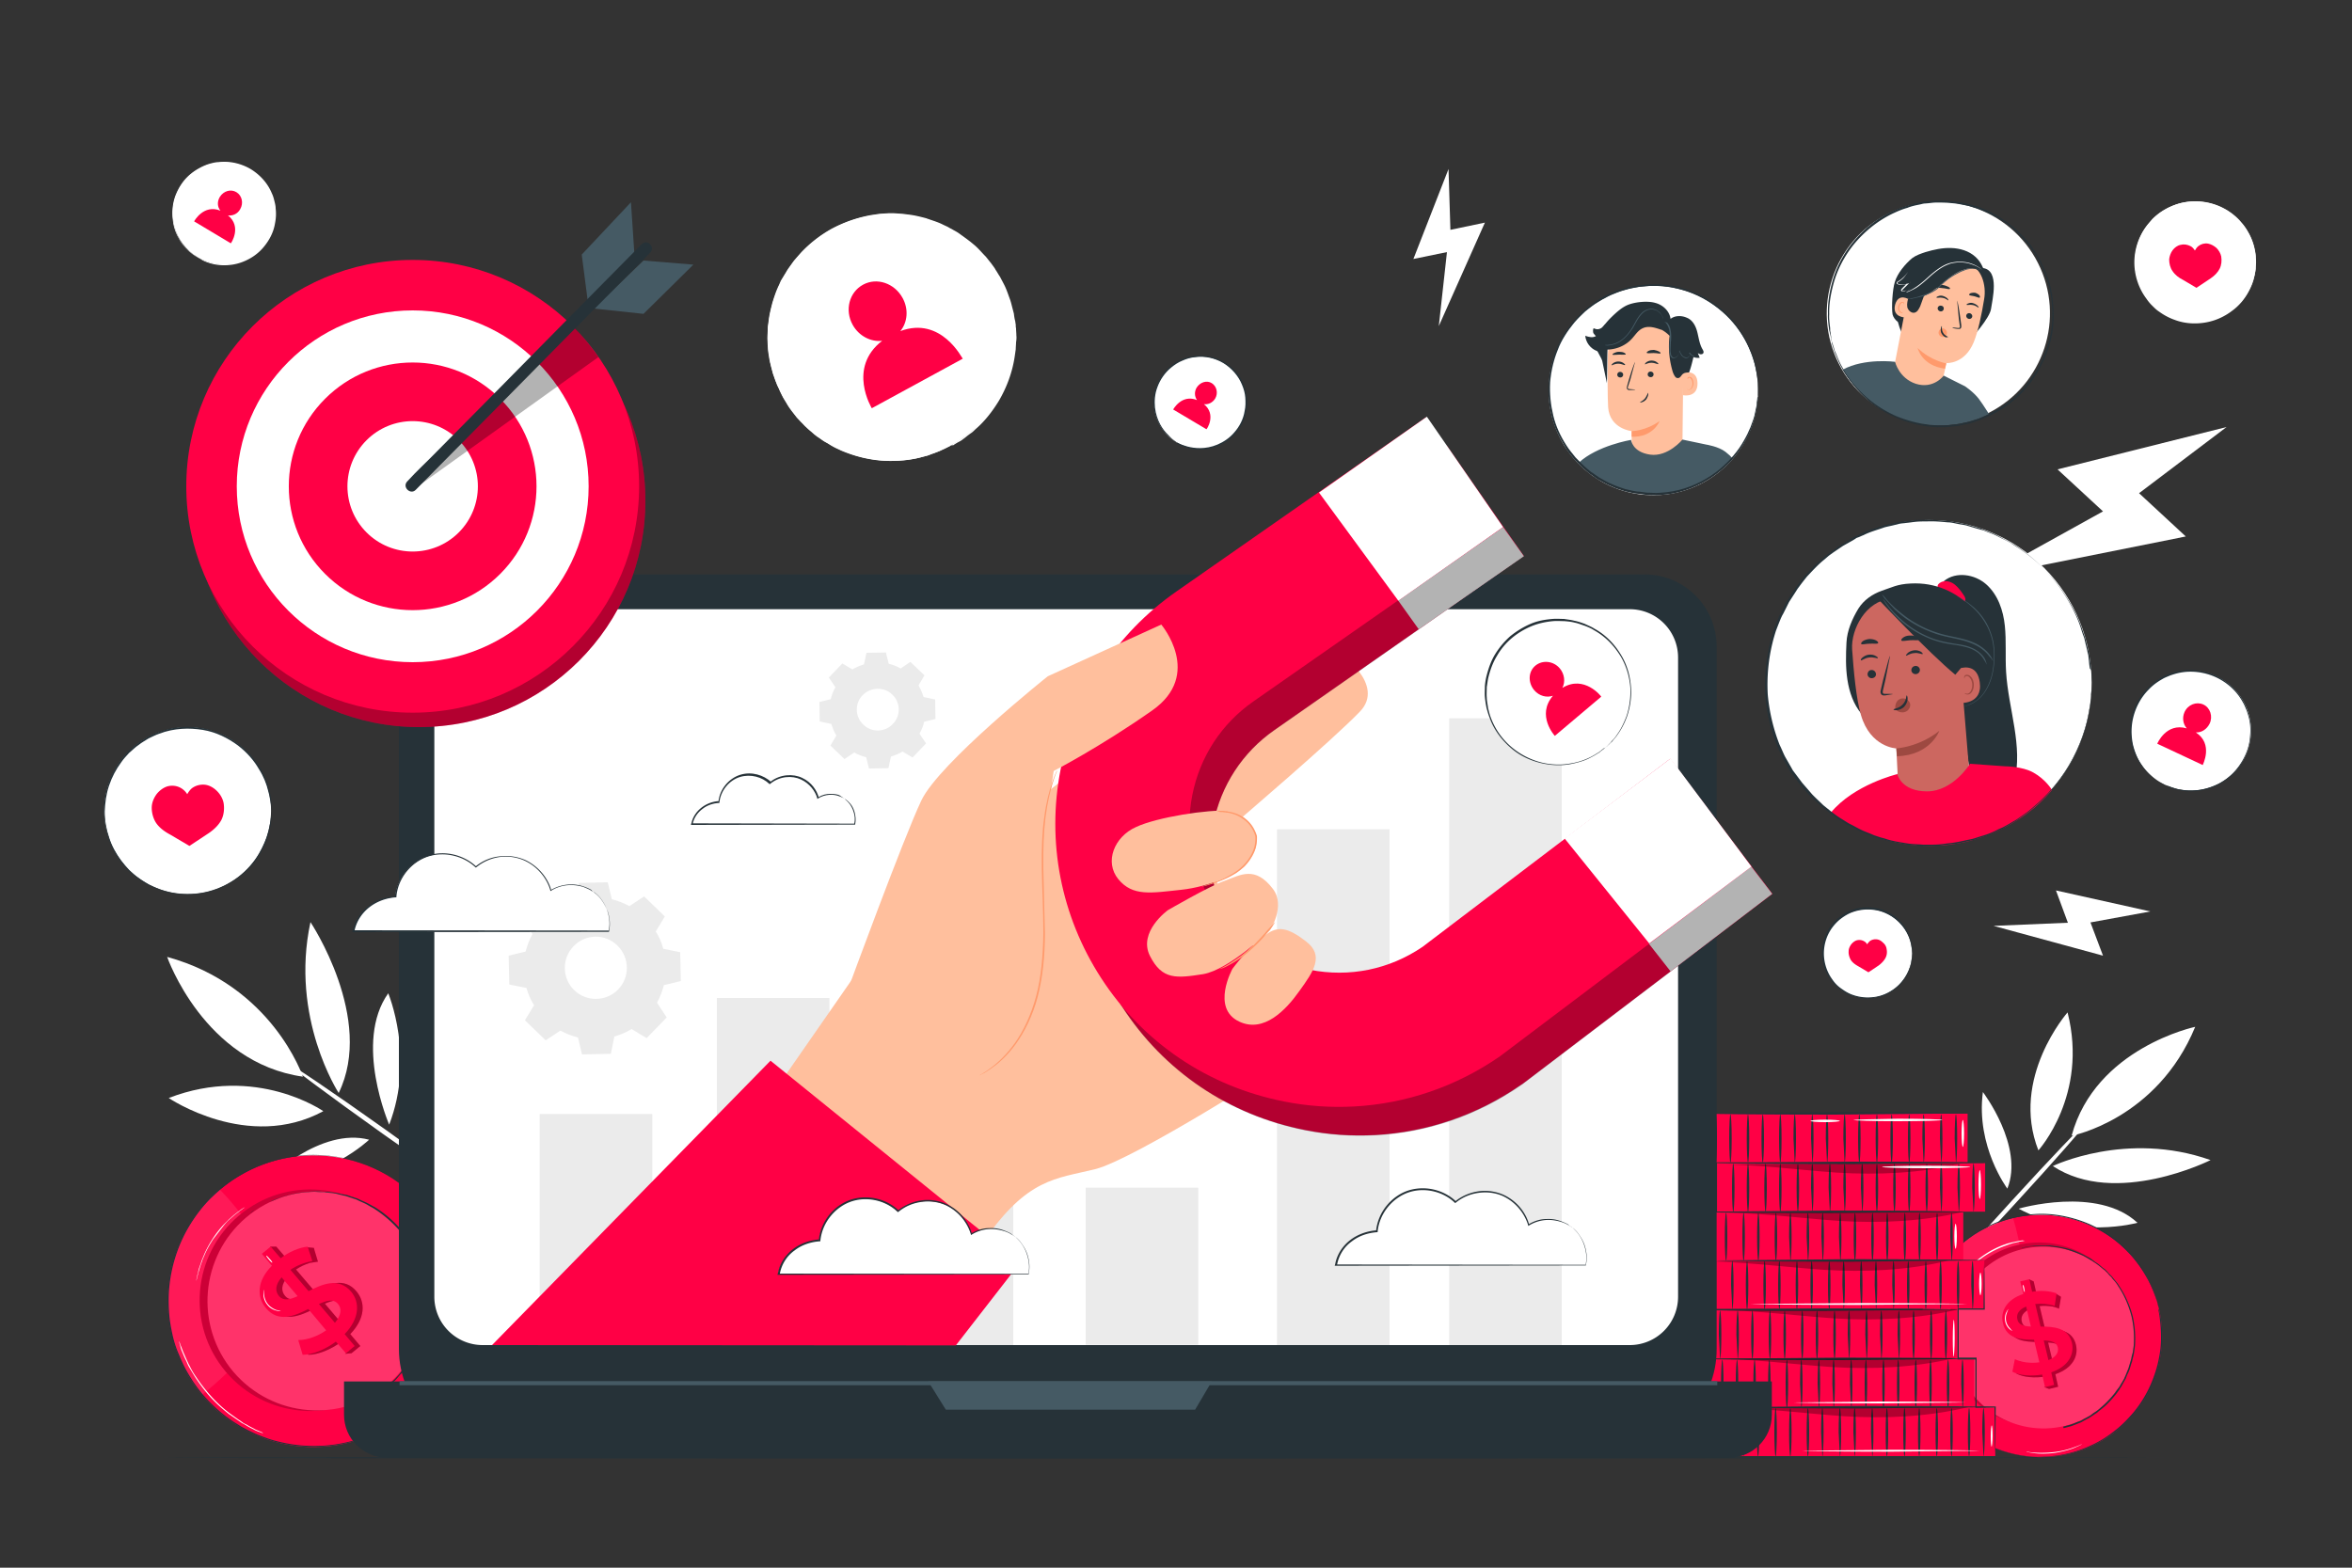 <svg xmlns="http://www.w3.org/2000/svg" xmlns:v="https://vecta.io/nano" viewBox="0 0 750 500"><rect x="0" y="0" width="750" height="500" fill="#333333" stroke="none"/><style><![CDATA[.O{fill:#263238}.P{fill:#ff0045}.Q{fill:#fff}.R{opacity:.3}.S{fill:#455a64}.T{fill:#ff9a6c}.U{fill:#ffbf9d}.V{fill:#9d4941}]]></style><g class="Q"><path d="M303.2 142.1h0c-19 10.5-43 3.5-53.5-15.5h0c-10.5-19-3.5-43 15.5-53.5h0c19-10.5 43-3.5 53.5 15.5h0c10.5 19.1 3.6 43-15.5 53.5z"></path><path d="M303.2 142.1s.2-.1.5-.4c.4-.2.9-.6 1.6-1 .3-.2.7-.5 1.2-.7l1.3-1 1.5-1.2c.6-.4 1.1-1 1.6-1.5 2.3-2.1 4.8-5 7-8.9a39.72 39.72 0 0 0 4.9-14.1l.3-2.1c.1-.7.1-1.4.1-2.2 0-.7.1-1.5 0-2.2 0-.7-.1-1.5-.1-2.3 0-.4 0-.8-.1-1.1-.1-.4-.1-.8-.2-1.1-.1-.8-.2-1.5-.4-2.3-.1-.8-.4-1.5-.6-2.3s-.4-1.6-.7-2.3c-.6-1.5-1.1-3.1-1.9-4.6-.4-.8-.7-1.5-1.1-2.3-.5-.7-.9-1.5-1.4-2.2-.2-.4-.4-.8-.7-1.1l-.8-1c-.5-.7-1.1-1.4-1.6-2.1-1.2-1.3-2.4-2.7-3.9-3.8-1.3-1.3-2.9-2.3-4.4-3.4-.8-.5-1.6-1-2.4-1.4-.4-.2-.8-.5-1.3-.7l-1.3-.6c-1.7-.9-3.6-1.4-5.4-2.1-1.9-.5-3.8-1-5.8-1.2l-1.5-.2-1.5-.1-1.5-.1h-1.5c-1 .1-2 .1-3.1.2-1 .2-2 .3-3 .5-4.1.8-8 2.2-11.8 4.2-3.7 2.1-7 4.7-9.8 7.7l-2 2.3c-.6.8-1.2 1.7-1.8 2.5l-.4.6-.4.7-.8 1.3-.7 1.3-.6 1.4c-.9 1.8-1.5 3.7-2.1 5.5-.5 1.9-1 3.8-1.2 5.7l-.2 1.4c-.1.5-.1 1-.1 1.4 0 1-.1 1.9-.1 2.8.1 1.9.1 3.7.5 5.6.2 1.8.8 3.6 1.2 5.3.3.9.6 1.7.9 2.5l.5 1.2.6 1.2c.4.8.8 1.6 1.1 2.3.4.8.9 1.5 1.3 2.2.8 1.5 1.9 2.8 2.9 4.1.5.7 1.1 1.2 1.6 1.8.6.6 1.1 1.2 1.7 1.7l1.8 1.5.9.8.9.7c.6.4 1.2.9 1.8 1.3s1.3.8 1.9 1.1c.6.4 1.2.7 1.9 1.1.6.3 1.3.6 1.9.9 5.1 2.3 10.1 3.2 14.5 3.4 4.4.1 8.2-.4 11.2-1.2.7-.2 1.5-.3 2.1-.6.7-.2 1.3-.5 1.8-.7.6-.2 1.1-.4 1.6-.6s.9-.4 1.2-.6c.7-.3 1.3-.6 1.7-.8.5-.1.7-.1.7-.1l-.6.3c-.4.2-1 .5-1.7.8l-1.2.6c-.5.2-1 .4-1.6.6s-1.2.4-1.8.7-1.4.4-2.1.6c-3 .9-6.9 1.4-11.3 1.3s-9.5-1.1-14.7-3.3c-.6-.3-1.3-.6-1.9-.9s-1.3-.7-1.9-1.1-1.3-.7-1.9-1.1-1.2-.9-1.9-1.3l-.9-.7-.9-.8c-.6-.5-1.2-1-1.8-1.6-.6-.5-1.1-1.2-1.7-1.7-.5-.6-1.2-1.2-1.6-1.8-1-1.3-2.1-2.6-2.9-4.1-.4-.7-.9-1.4-1.3-2.2s-.8-1.6-1.1-2.4l-.6-1.2-.5-1.3-.9-2.5c-.4-1.8-1-3.5-1.2-5.4-.4-1.8-.4-3.7-.5-5.6 0-1 .1-1.9.1-2.9 0-.5 0-1 .1-1.4l.2-1.4c.2-1.9.7-3.8 1.2-5.8.6-1.9 1.2-3.8 2.1-5.6l.6-1.4.8-1.3.8-1.3.4-.7.4-.6c.6-.8 1.2-1.7 1.8-2.5l2.1-2.4a40.2 40.2 0 0 1 10-7.8c3.8-2 7.8-3.4 11.9-4.2 1-.2 2.1-.3 3.1-.5 1-.1 2.1-.1 3.1-.2h1.5l1.5.1 1.5.1 1.5.2c2 .2 4 .7 5.9 1.2 1.9.7 3.8 1.2 5.5 2.1l1.3.6c.4.2.8.5 1.3.7.8.5 1.7.9 2.5 1.5 1.5 1.1 3.1 2.2 4.5 3.4 1.5 1.2 2.6 2.6 3.9 3.9.6.7 1.1 1.4 1.7 2.1l.8 1.1c.3.4.5.7.7 1.1.5.7.9 1.5 1.4 2.2.4.8.8 1.5 1.2 2.3.8 1.5 1.3 3.1 1.9 4.7.3.8.5 1.6.7 2.4l.6 2.3c.1.8.2 1.6.4 2.3.1.4.1.8.2 1.2 0 .4 0 .8.1 1.2 0 .8.1 1.5.1 2.3.1.8 0 1.5-.1 2.2 0 .7-.1 1.5-.1 2.2l-.3 2.1c-.8 5.6-2.8 10.4-5 14.2-2.3 3.8-4.8 6.8-7.2 8.9-.6.5-1.1 1.1-1.7 1.5s-1.1.8-1.6 1.2-.9.7-1.3 1-.8.5-1.2.7c-.7.4-1.2.7-1.6 1-.6 0-.8.1-.8.1z"></path></g><path d="M287.1 105.6c2.3-2.8 2.7-7 .7-10.6-2.6-4.7-8.2-6.6-12.6-4.2s-5.9 8.1-3.3 12.8c2 3.6 5.8 5.5 9.4 5.1-11.2 8.6-3.3 21.5-3.3 21.5l29-15.8c-.1.1-6.8-13.7-19.9-8.8z" class="P"></path><g class="Q"><path d="M63.1 82.1h0c-7.8-4.6-10.3-14.6-5.8-22.3h0C61.9 52 71.9 49.5 79.6 54h0c7.8 4.6 10.3 14.6 5.8 22.3h0c-4.5 7.8-14.5 10.4-22.3 5.8z"></path><path d="M63.1 82.1c0-.1 1.2.8 3.7 1.5 1.2.4 2.8.6 4.6.6s3.9-.4 6-1.2c2.1-.9 4.3-2.3 6-4.3s3.2-4.6 3.7-7.6c.3-1.5.4-3 .2-4.6l-.4-2.4c-.2-.8-.5-1.6-.8-2.3-1.3-3-3.6-5.7-6.6-7.5-3-1.7-6.5-2.5-9.8-2.1-.8.1-1.6.2-2.4.4s-1.5.4-2.3.8c-1.5.6-2.8 1.4-3.9 2.4-2.4 1.9-4 4.4-4.9 6.9s-1.1 5.1-.9 7.4c.3 2.3 1 4.3 1.8 5.9.9 1.6 1.8 2.9 2.8 3.7 1.9 1.7 3.3 2.4 3.2 2.4 0 0-.1 0-.2-.1-.2-.1-.4-.2-.7-.4s-.6-.4-1-.7-.9-.7-1.3-1.1c-1-.9-2-2.1-2.9-3.8-.9-1.6-1.7-3.6-1.9-6-.3-2.3-.1-5 .8-7.5 1-2.6 2.6-5.2 5-7.1 1.2-1 2.6-1.8 4.1-2.5.7-.3 1.5-.6 2.3-.8s1.6-.4 2.5-.4c3.4-.4 7 .4 10.1 2.2 3.1 1.9 5.5 4.6 6.8 7.8.4.8.6 1.6.8 2.4s.4 1.6.4 2.4c.2 1.6.1 3.2-.2 4.7-.5 3.1-2 5.7-3.8 7.8s-4 3.5-6.2 4.4-4.3 1.2-6.2 1.2a15.53 15.53 0 0 1-4.7-.7c-.6-.2-1.2-.4-1.6-.6-.5-.2-.8-.4-1.1-.6s-.5-.3-.7-.4-.3-.2-.3-.2z"></path></g><path d="M72.7 68.7c1.5.2 3.1-.5 3.9-2 1.1-1.9.6-4.3-1.2-5.4s-4.1-.4-5.3 1.5c-.9 1.5-.8 3.2.2 4.4-5.4-2.2-8.4 3.4-8.4 3.4l11.7 7c.1 0 3.6-5.3-.9-8.9z" class="P"></path><g class="Q"><circle transform="matrix(.215 -.977 .977 .215 467.827 749.414)" cx="700" cy="83.7" r="19.3"></circle><path d="M719.3 83.7v-.3c0-.2 0-.5-.1-.9 0-.4-.1-.9-.2-1.5l-.4-2c-.3-1.5-1-3.2-2.1-5.1-1.1-1.8-2.7-3.8-4.9-5.4s-4.9-3-8-3.5-6.6-.4-10 .8c-1.7.6-3.3 1.5-4.8 2.6-.8.5-1.4 1.2-2.2 1.8l-1.9 2.2c-2.3 3.1-3.7 7.1-3.7 11.2s1.4 8.1 3.7 11.2c.6.8 1.2 1.5 1.9 2.2.7.6 1.4 1.3 2.2 1.8 1.5 1.1 3.1 2 4.8 2.6 3.4 1.3 6.9 1.4 10 .8s5.9-1.9 8-3.5c2.2-1.6 3.8-3.6 4.9-5.4 1.1-1.9 1.8-3.6 2.1-5.1.2-.7.3-1.4.4-2s.2-1.1.2-1.5.1-.7.1-.9c0 0 0-.1 0-.1v.3.9c0 .4 0 .9-.1 1.5s-.2 1.3-.4 2c-.3 1.5-1 3.3-2.1 5.2s-2.7 3.9-4.9 5.5c-2.2 1.7-5 3.1-8.2 3.7s-6.8.5-10.2-.8c-1.7-.6-3.4-1.5-4.9-2.6-.8-.5-1.5-1.2-2.2-1.9a14.54 14.54 0 0 1-1.9-2.3c-2.4-3.2-3.8-7.3-3.8-11.5s1.4-8.3 3.8-11.5c.6-.8 1.3-1.5 1.9-2.3.7-.7 1.4-1.3 2.2-1.9 1.5-1.1 3.2-2 4.9-2.6 3.4-1.3 7-1.4 10.2-.8s6 2 8.2 3.7 3.8 3.7 4.9 5.5c1.1 1.9 1.8 3.7 2.1 5.2.2.7.3 1.4.4 2s.1 1.1.1 1.5v.9.3z"></path></g><path d="M691.7 82.7c.1-1 .5-2.1 1.1-2.9s1.5-1.5 2.5-1.7c1.1-.3 2.2-.1 3.2.4.6.3 1 .8 1.4 1.4.3-.5.6-1 1.1-1.4.9-.7 2-1 3.1-.8 1 .2 1.9.7 2.7 1.4.7.7 1.3 1.7 1.5 2.7.2 1.3.1 2.7-.5 3.9s-1.7 2.3-2.9 3.1l-4.5 3-4.4-2.6c-1.2-.6-2.4-1.5-3.2-2.7-.8-1.1-1.1-2.5-1.1-3.8z" class="P"></path><g class="Q"><path d="M704.9 370c-26.8-9.5-50.3 1.9-50.3 1.9 20.1 13.3 50.3-1.9 50.3-1.9zm-72.6-21.7c-2.3 17.3 7.8 30.8 7.8 30.8 5.4-13.5-7.8-30.8-7.8-30.8zm11.4 37.2c18.5 9.9 37.9 4.5 37.9 4.5-12.8-11.9-37.9-4.5-37.9-4.5zm21.1-26.9c-.3-.3-10.8 10.7-23.4 24.5s-22.7 25.2-22.4 25.5 10.8-10.7 23.4-24.5c12.7-13.8 22.7-25.2 22.4-25.5z"></path><path d="M700 327.5s-31.8 6.7-39.4 34.7c.1.1 27.3-5.3 39.4-34.7zm-40.7-4.6s-18.4 20.9-9.3 44c0 0 16-17.6 9.3-44zM99 294.1c-6.6 30.6 9 54.5 9 54.5 11.6-23.7-9-54.5-9-54.5zm-13.8 82.1c19.2.1 32.5-12.7 32.5-12.7-15.5-4.1-32.5 12.7-32.5 12.7zm38.9-17.5c8.3-21.5-.3-41.9-.3-41.9-11.1 15.6.3 41.9.3 41.9zM92 339.3c-.2.3 13.2 10.3 29.9 22.2 16.8 11.9 30.6 21.3 30.8 20.9s-13.2-10.3-29.9-22.2S92.3 339 92 339.3z"></path><path d="M53.3 305.2s11.7 33.7 43.3 38.2c-.1-.1-9.7-29-43.3-38.2zm.5 45s25.3 17.2 49.3 4.2c0 0-21.4-15-49.3-4.2zm656.2-214l-53.9 13.5 14.5 13.4-37.5 20.8 63.9-12.8-14.9-13.8zM461.9 53.9l-11.2 28.7 10.7-2.2-2.6 23.6 14.7-33-11 2.3zm223.8 236.8l-30.1-6.7 3.8 10.3-23.7 1 34.9 9.5-4-10.6z"></path></g><path d="M692.8 464.9c0 .1-143.7.3-320.8.3-177.2 0-320.9-.1-320.9-.3 0-.1 143.6-.3 320.9-.3l320.8.3z" class="O"></path><path d="M688.4 417.2c4.9 20.8-7.9 41.6-28.7 46.5s-41.6-7.9-46.5-28.7 7.9-41.6 28.7-46.5 41.6 7.9 46.5 28.7z" class="P"></path><g opacity=".1" class="Q"><path d="M641.9 388.5c-20.8 4.9-33.6 25.7-28.7 46.5 0 0 26.7-5.1 30.5-17.2 3.9-12.2-1.8-29.3-1.8-29.3z"></path></g><use href="#B" class="P"></use><g opacity=".2"><use href="#B"></use></g><use href="#C" class="P"></use><g opacity=".2" class="Q"><use href="#C"></use></g><use href="#D" class="P"></use><g class="R"><use href="#D"></use></g><path d="M654.1 437.7l.9 4-2.9.7-.9-4c-3.6.6-7.2.3-9.5-.9l.8-4c2.1 1 5 1.4 7.8 1l-1.7-7.2c-4.2 0-8.8-.3-9.9-5.3-.9-3.6 1-7.5 6.5-9.3l-1-4 2.9-.7.9 4c2.7-.5 5.5-.3 7.8.5l-.6 4c-2.2-.7-4.3-.8-6.2-.6l1.7 7.2c4.2 0 8.8.3 10 5.2.8 3.7-1.1 7.5-6.6 9.4zm-6.5-14.6l-1.5-6.4c-2.4 1-3.2 2.5-2.8 4.1.3 1.7 2 2.2 4.3 2.3zm8.6 6.7c-.4-1.8-2.2-2.2-4.5-2.3l1.5 6.3c2.5-1 3.3-2.5 3-4z" class="P"></path><path d="M657.8 455.1s.1 0 .2-.1c.2-.1.4-.1.7-.2s.7-.2 1.1-.3.9-.3 1.5-.5c.5-.2 1.1-.5 1.8-.7a4.67 4.67 0 0 0 1-.5c.3-.2.7-.4 1.1-.6l1.1-.6c.4-.2.7-.5 1.1-.8s.8-.5 1.2-.8.8-.6 1.2-1c1.6-1.3 3.2-3 4.7-4.9.3-.5.7-1 1.1-1.5.2-.3.4-.5.5-.8.2-.3.3-.6.5-.8.3-.6.7-1.1.9-1.7.3-.6.5-1.2.8-1.9l.2-.5c.1-.2.1-.3.2-.5l.3-1 .3-1 .3-1c.1-.7.3-1.4.5-2.1l.3-2.2c.2-3 0-6.1-.7-9.2-.8-3.1-2-6-3.5-8.5l-1.2-1.9c-.4-.6-.9-1.1-1.4-1.7-.2-.3-.4-.6-.7-.8-.3-.3-.5-.5-.7-.8s-.5-.5-.7-.7c-.1-.1-.2-.3-.4-.4l-.4-.3-1.6-1.3a15.26 15.26 0 0 0-1.6-1.1c-.3-.2-.5-.4-.8-.5-.3-.2-.6-.3-.8-.5l-1.6-.9c-2.2-1-4.4-1.8-6.4-2.3l-1.5-.3c-.5-.1-1-.1-1.4-.2-.5-.1-.9-.1-1.4-.2-.4-.1-.9 0-1.3-.1h-1.2-1.1c-.7.1-1.4.1-1.9.1-.6 0-1.1.1-1.5.2s-.8.1-1.1.2c-.3 0-.5.1-.7.1h-.2s.1 0 .2-.1c.2 0 .4-.1.7-.1.3-.1.7-.1 1.1-.2s1-.2 1.5-.2c.6-.1 1.2-.1 1.9-.2h1.1 1.2 1.3c.4.1.9.1 1.4.2s1 .1 1.4.2l1.5.3c2.1.4 4.2 1.2 6.5 2.3.5.3 1.1.6 1.7.9.3.2.6.3.8.5.3.2.5.4.8.6.5.4 1.1.7 1.6 1.1s1 .9 1.6 1.3l.4.3.4.4c.2.2.5.5.7.8l.8.8c.3.2.5.6.7.8l1.4 1.7 1.2 1.9c1.6 2.6 2.8 5.5 3.6 8.6a32.74 32.74 0 0 1 .7 9.3l-.3 2.2c-.1.7-.3 1.4-.5 2.2-.1.4-.1.7-.3 1.1l-.3 1-.3 1c-.1.2-.1.3-.2.5l-.2.5c-.3.6-.6 1.3-.8 1.9l-1 1.8c-.2.3-.3.6-.5.9s-.4.5-.5.8l-1.1 1.5c-1.5 1.9-3.1 3.6-4.8 4.9-.4.3-.8.6-1.2 1-.4.3-.8.5-1.2.8s-.8.5-1.2.8-.8.4-1.1.6l-1.1.6a4.67 4.67 0 0 1-1 .5l-1.8.7c-.5.2-1 .4-1.5.5l-1.1.3c-.3.1-.5.1-.7.2-.2-.4-.3-.4-.3-.4z" class="O"></path><path d="M623 451.3l-.2-.2a6.53 6.53 0 0 1-.7-.8c-.3-.3-.6-.7-1-1.2s-.8-1-1.2-1.7c-.2-.3-.4-.7-.7-1-.2-.4-.4-.7-.7-1.1-.5-.8-.9-1.7-1.4-2.6a35.83 35.83 0 0 1-2.3-6.3c-.6-2.3-1-4.5-1.2-6.6l-.2-2.9v-1.3-1.2c0-.8.1-1.5.2-2.1l.2-1.6c.1-.4.1-.7.2-1 0-.2.1-.3.1-.3v.3c0 .3-.1.6-.1 1-.1.4-.1 1-.2 1.6l-.1 2.1v1.2 1.3c0 .9.1 1.9.2 2.9.2 2 .6 4.2 1.2 6.5s1.5 4.4 2.3 6.2l1.3 2.6c.2.4.4.8.7 1.1.2.4.4.7.7 1 .4.7.8 1.2 1.2 1.7.3.5.7.9.9 1.3.3.3.5.6.6.8s.2.3.2.3zm18.8-26.8s-.5-.1-1-.6c-.6-.5-1.2-1.4-1.4-2.5s0-2.2.4-2.9c.3-.7.7-1 .7-1s-.3.4-.5 1.1c-.3.7-.5 1.7-.3 2.7.2 1.1.8 1.9 1.3 2.4.4.6.8.8.8.8zm3.8-12.4c-.1 0-.3-.5-.4-1.1-.2-.6-.2-1.2-.1-1.2s.3.5.4 1.1.2 1.2.1 1.2zm.1-16.4s-.3.1-.9.2c-.3 0-.7.1-1.1.2l-1.4.3c-.5.1-1.1.3-1.7.5l-1.9.7a31.66 31.66 0 0 0-4.2 2 28.07 28.07 0 0 0-3.8 2.6c-.5.5-1.1.9-1.5 1.3-.5.4-.9.8-1.3 1.2l-1 1.1c-.3.3-.5.6-.7.8l-.6.7.5-.8c.2-.2.4-.5.7-.9l1-1.1 1.3-1.3 1.5-1.4c1.1-.9 2.4-1.8 3.9-2.7a31.66 31.66 0 0 1 4.2-2c.7-.2 1.3-.5 1.9-.6.6-.2 1.2-.3 1.7-.4l1.4-.3c.4-.1.8-.1 1.1-.2.6.1.9.1.9.1zm18.1 65l-.6.3-1.8.8c-1.5.6-3.7 1.2-6.2 1.6-2.5.3-4.8.3-6.4.1l-1.9-.3c-.5-.1-.7-.1-.7-.2 0 0 .3 0 .7.1.5.1 1.1.1 1.9.2a36.42 36.42 0 0 0 6.4-.2c2.5-.3 4.6-.9 6.2-1.5l1.8-.7c.4-.2.6-.3.6-.2z" class="Q"></path><path d="M688.4 417.2s-.1-.2-.2-.6-.2-1-.5-1.8c-.5-1.5-1.3-3.8-2.7-6.5-.7-1.3-1.6-2.8-2.7-4.4-1.1-1.5-2.3-3.1-3.9-4.7-3-3.1-7-6.2-12.1-8.4a39.38 39.38 0 0 0-8.2-2.6c-2.9-.6-6.1-.9-9.3-.7s-6.5.7-9.8 1.8c-1.6.5-3.3 1.2-4.9 1.9-1.6.8-3.2 1.6-4.7 2.6-6 4-11.3 9.9-14.3 17.2-.8 1.8-1.4 3.7-1.9 5.6s-.8 3.9-1 6c-.4 4-.1 8.2.9 12.3s2.6 7.9 4.7 11.4c.5.9 1.1 1.7 1.7 2.5s1.2 1.6 1.9 2.4a41.63 41.63 0 0 0 4.2 4.2c6 5.1 13.3 8.1 20.5 9 1.8.2 3.6.3 5.3.2 1.8-.1 3.5-.2 5.2-.5 3.4-.5 6.6-1.5 9.5-2.8a35.39 35.39 0 0 0 8-4.8c2.4-1.8 4.4-3.9 6.2-6 3.5-4.2 5.7-8.8 7-12.9.7-2.1 1.1-4.1 1.4-5.9s.4-3.5.4-5.1c0-3.1-.3-5.4-.5-7-.1-.8-.3-1.4-.3-1.8.2-.4.1-.6.1-.6a46.18 46.18 0 0 0 .5 2.4c.3 1.6.6 4 .6 7a32.5 32.5 0 0 1-.4 5.1c-.3 1.8-.7 3.9-1.3 5.9-1.3 4.2-3.5 8.7-7 13-1.7 2.1-3.8 4.2-6.2 6s-5.1 3.5-8 4.8c-3 1.3-6.2 2.3-9.6 2.8-1.7.3-3.5.4-5.2.5-1.8 0-3.6 0-5.4-.2-7.2-.8-14.6-3.8-20.7-9-1.5-1.3-2.9-2.7-4.3-4.2-.7-.8-1.3-1.6-1.9-2.4s-1.2-1.7-1.7-2.5c-2.2-3.5-3.8-7.4-4.7-11.5s-1.3-8.3-.9-12.4c.2-2 .5-4.1 1-6 .5-2 1.1-3.9 1.9-5.7 3.1-7.3 8.4-13.3 14.4-17.3 1.5-1 3.1-1.9 4.7-2.6s3.2-1.4 4.9-1.9c3.3-1 6.6-1.6 9.9-1.8 3.2-.2 6.4.1 9.3.7s5.7 1.5 8.2 2.6c5 2.3 9.1 5.3 12.1 8.5 1.5 1.6 2.8 3.2 3.9 4.7s1.9 3 2.6 4.4c1.4 2.7 2.2 5 2.6 6.6.6 1.7.7 2.5.7 2.5z" class="O"></path><circle transform="matrix(.588 -.809 .809 .588 -294.421 252.085)" cx="100.1" cy="414.8" r="46.5" class="P"></circle><g opacity=".1" class="Q"><path d="M70,379.3c-19.6,16.6-22.1,45.9-5.5,65.5c0,0,25.9-20,23.4-35.1C85.5,394.6,70,379.3,70,379.3z"></path></g><use href="#E" class="P"></use><g opacity=".2"><use href="#E"></use></g><use href="#F" class="P"></use><g opacity=".2" class="Q"><use href="#F"></use></g><use href="#G" class="P"></use><g class="R"><use href="#G"></use></g><path d="M109.9 425.5l3.2 3.8-2.8 2.3-3.2-3.7c-3.5 2.6-7.6 4.2-10.6 4.2l-1.4-4.7c2.8 0 6.2-1.2 8.9-3.1l-5.7-6.8c-4.5 2.3-9.6 4.4-13.5-.3-2.9-3.4-3-8.6 1.9-13.5l-3.2-3.8 2.8-2.3 3.2 3.7c2.6-2 5.8-3.4 8.6-3.7l1.5 4.6c-2.7.5-5.1 1.5-7 2.8l5.8 6.8c4.5-2.3 9.6-4.5 13.6.2 2.8 3.4 2.7 8.5-2.1 13.5zm-15-12.1l-5.1-6c-2.1 2.4-2.1 4.5-.8 6 1.4 1.6 3.5 1.1 5.9 0zm12.9 2.5c-1.4-1.7-3.5-1.2-6.1 0l5.1 6c2.1-2.5 2.2-4.6 1-6z" class="P"></path><path d="M123.3 442.3l.2-.2.6-.6c.3-.3.6-.6 1-.9.4-.4.9-.8 1.3-1.3.5-.5 1-1.1 1.5-1.8.3-.3.5-.7.8-1.1s.5-.8.8-1.2l.9-1.3.8-1.4c.3-.5.6-1 .8-1.5l.7-1.7c1-2.3 1.8-4.9 2.4-7.8l.3-2.2c0-.4.1-.8.1-1.1V417l.1-2.4-.1-2.5v-.6c0-.2-.1-.4-.1-.6-.1-.4-.1-.8-.2-1.3-.1-.4-.1-.8-.2-1.3l-.3-1.3-.7-2.5-.9-2.5c-1.4-3.3-3.3-6.6-5.7-9.5-2.5-2.9-5.4-5.3-8.4-7.2-.8-.4-1.6-.9-2.3-1.3-.8-.4-1.6-.7-2.4-1.1-.4-.2-.8-.4-1.2-.5s-.8-.3-1.2-.4-.8-.3-1.2-.4c-.2-.1-.4-.1-.6-.2l-.6-.1-2.4-.6c-.8-.2-1.6-.2-2.4-.3-.4-.1-.8-.1-1.2-.2h-1.2c-.8 0-1.5-.1-2.2-.1-2.9.1-5.7.4-8.1 1.1-.6.2-1.2.3-1.8.5a27.68 27.68 0 0 0-1.6.6l-1.5.6c-.5.2-1 .4-1.4.6s-.9.4-1.3.6l-1.2.6c-.7.4-1.4.8-2 1.2-.6.3-1.1.7-1.5 1.1l-1.1.8c-.3.2-.5.4-.7.5s-.2.2-.2.2l.2-.2c.2-.1.4-.3.7-.5s.7-.5 1.1-.8.9-.7 1.5-1.1 1.3-.8 2-1.2l1.2-.6c.4-.2.9-.4 1.3-.6.5-.2.9-.5 1.4-.7a27.68 27.68 0 0 1 1.6-.6c.5-.2 1.1-.4 1.7-.6s1.2-.3 1.8-.5c2.4-.7 5.2-1 8.2-1.1.7 0 1.5 0 2.3.1h1.2c.4 0 .8.1 1.2.1l2.4.3c.8.2 1.6.4 2.4.5l.6.1c.2.1.4.1.6.2.4.1.8.3 1.2.4s.8.3 1.2.4.8.3 1.2.5c.8.4 1.6.7 2.4 1.1s1.6.9 2.4 1.3c3.1 1.9 6 4.4 8.5 7.3 2.5 3 4.4 6.3 5.8 9.6.3.9.6 1.7.9 2.5.3.9.5 1.7.7 2.6.1.4.2.8.3 1.3.1.4.1.9.2 1.3s.1.8.2 1.3c0 .2.1.4.1.6v.6c0 .8.1 1.7.1 2.5s-.1 1.6-.1 2.4v1.2c0 .4-.1.8-.1 1.2l-.3 2.2c-.6 2.9-1.4 5.6-2.5 7.9-.3.6-.5 1.1-.8 1.7l-.9 1.5c-.3.5-.6 1-.8 1.4-.3.5-.6.9-.9 1.3s-.6.8-.8 1.2l-.8 1.1c-.6.6-1.1 1.2-1.6 1.8-.4.5-.9 1-1.3 1.3-.4.4-.7.7-1 .9s-.5.4-.6.6c-.4-.1-.5 0-.5 0z" class="O"></path><path d="M83.9 457.1s-.1 0-.4-.1-.7-.3-1.1-.4c-.5-.2-1.1-.4-1.7-.8-.7-.3-1.4-.7-2.2-1.2-.4-.2-.8-.5-1.3-.7l-1.3-.9-2.9-2c-1.9-1.5-4-3.3-5.9-5.4s-3.5-4.3-4.9-6.4l-1.8-3c-.3-.5-.5-.9-.7-1.4s-.4-.9-.6-1.3c-.4-.8-.7-1.6-1-2.3s-.5-1.3-.6-1.8-.3-.9-.3-1.2c-.1-.3-.1-.4-.1-.4s.1.1.2.4.2.7.4 1.1l.7 1.8 1 2.3.6 1.3c.2.5.5.9.7 1.4a23.81 23.81 0 0 0 1.8 3 53.83 53.83 0 0 0 4.9 6.3c1.9 2.1 3.9 3.9 5.9 5.4l2.8 2c.5.3.9.6 1.3.9s.9.5 1.3.7c.8.5 1.6.9 2.2 1.2.6.4 1.2.6 1.7.8l1.1.5.2.2zm5.6-39s-.6.1-1.4-.1c-.9-.2-2.1-.8-2.9-1.9-.9-1.1-1.2-2.4-1.2-3.3s.2-1.4.2-1.4c.1 0-.1.6 0 1.4.1.9.4 2.1 1.2 3.1s1.9 1.6 2.7 1.9c.9.2 1.4.2 1.4.3zm-2.7-15.4c-.1.1-.6-.4-1.1-1s-.9-1.2-.8-1.2c.1-.1.6.4 1.1 1 .5.5.9 1.1.8 1.2zM78.1 385s-.3.3-.9.7l-1.1.8-1.4 1.1-1.6 1.4c-.6.5-1.1 1.1-1.7 1.8l-3.4 4.4c-1.1 1.7-2 3.3-2.7 4.9-.3.8-.7 1.5-.9 2.3-.3.7-.5 1.4-.7 2l-.5 1.7-.3 1.3-.3 1.1s0-.4.2-1.1c.1-.4.1-.8.3-1.3.1-.5.2-1.1.4-1.7l.7-2c.2-.7.6-1.5.9-2.3.7-1.6 1.6-3.3 2.7-5s2.3-3.2 3.5-4.5l1.7-1.7 1.6-1.4 1.4-1.1 1.1-.8 1-.6zm54.8 59.9l-.5.7c-.3.4-.8 1.1-1.5 1.8-1.3 1.5-3.3 3.3-5.8 5.1-2.5 1.7-5 2.9-6.8 3.6-.9.4-1.7.6-2.2.7l-.8.2.8-.3 2.2-.8c1.8-.8 4.3-2 6.7-3.6 2.5-1.7 4.5-3.5 5.9-4.9l1.6-1.7c.1-.6.3-.8.4-.8z" class="Q"></path><path d="M135.6 384.8s-.2-.2-.5-.6-.8-.9-1.5-1.6c-1.3-1.4-3.4-3.4-6.4-5.5a35.78 35.78 0 0 0-5.2-3.2c-2-1-4.2-2.1-6.7-2.9-4.9-1.7-10.9-2.8-17.5-2.5-3.3.2-6.7.7-10.2 1.7s-7 2.4-10.3 4.3c-3.4 1.9-6.6 4.3-9.6 7.2-1.5 1.4-2.9 3-4.2 4.7a50.67 50.67 0 0 0-3.6 5.4c-4.3 7.5-6.7 16.8-6 26.3.1 2.4.5 4.7 1 7.1s1.2 4.7 2.2 6.9c1.8 4.6 4.4 8.8 7.6 12.7 3.3 3.8 7.1 7.1 11.3 9.6 1 .7 2.1 1.2 3.2 1.8 1.1.5 2.2 1.1 3.3 1.5 2.2.9 4.5 1.7 6.8 2.2 9.2 2.2 18.7 1.5 26.9-1.6 2-.8 4-1.6 5.9-2.6s3.7-2.1 5.3-3.3c3.4-2.4 6.3-5.2 8.7-8.2 2.5-3 4.4-6.2 6-9.5 1.5-3.3 2.7-6.5 3.4-9.8 1.4-6.4 1.3-12.5.5-17.7-.4-2.6-1-5-1.7-7.1a51.91 51.91 0 0 0-2.3-5.7c-1.6-3.3-3.2-5.7-4.4-7.3-.6-.8-1.1-1.4-1.3-1.8-.6-.3-.7-.5-.7-.5s.7.8 1.9 2.3 2.8 3.9 4.5 7.2a51.91 51.91 0 0 1 2.3 5.7c.7 2.1 1.4 4.5 1.8 7.1.9 5.2 1 11.3-.5 17.8-.7 3.2-1.8 6.6-3.4 9.8-1.5 3.3-3.5 6.5-6 9.5s-5.4 5.9-8.8 8.3c-1.7 1.2-3.5 2.3-5.3 3.4-1.9 1-3.9 1.9-5.9 2.7-8.2 3-17.8 3.8-27.1 1.6-2.3-.5-4.6-1.3-6.9-2.2-1.1-.4-2.2-1-3.3-1.5-1.1-.6-2.2-1.1-3.2-1.8-4.2-2.6-8-5.9-11.3-9.7-3.2-3.9-5.9-8.2-7.7-12.8-.9-2.3-1.7-4.6-2.2-7s-.9-4.8-1-7.1c-.7-9.5 1.7-18.8 6.1-26.4a50.67 50.67 0 0 1 3.6-5.4c1.3-1.7 2.7-3.3 4.2-4.7 3-2.9 6.2-5.3 9.6-7.2s6.9-3.3 10.4-4.3 6.9-1.5 10.2-1.7a48.04 48.04 0 0 1 17.6 2.5c2.5.8 4.7 1.9 6.7 2.9s3.7 2.2 5.2 3.3c3 2.2 5.1 4.2 6.4 5.6 1.4 1.3 2.1 2.1 2.1 2.1z" class="O"></path><use href="#H" class="P"></use><g class="O"><use href="#I"></use><use href="#I" x="4.7"></use><use href="#J"></use><use href="#I" x="-5.6"></use><use href="#J" x="-10.3"></use><use href="#J" x="-5.6"></use><use href="#I" x="-30.8"></use><use href="#J" x="-15.9"></use><use href="#I" x="-41.1"></use><use href="#I" x="-36.4"></use><use href="#J" x="-41.1"></use><use href="#I" x="-46.7"></use><use href="#J" x="-51.4"></use><use href="#J" x="-46.7"></use><use href="#J" x="-61.7"></use><use href="#J" x="-57"></use><use href="#K"></use></g><use href="#H" x="5.598" y="15.755" class="P"></use><g class="O"><use href="#I" x="5.6" y="15.7"></use><use href="#I" x="10.3" y="15.7"></use><use href="#L"></use><use href="#I" y="15.7"></use><use href="#L" x="-10.3"></use><use href="#L" x="-5.6"></use><use href="#I" x="-25.2" y="15.7"></use><use href="#L" x="-15.9"></use><use href="#I" x="-35.5" y="15.7"></use><use href="#I" x="-30.8" y="15.7"></use><use href="#L" x="-41.1"></use><use href="#I" x="-41.1" y="15.7"></use><use href="#L" x="-51.4"></use><use href="#L" x="-46.7"></use><use href="#L" x="-61.7"></use><use href="#L" x="-57"></use><use href="#K" x="5.6" y="15.8"></use></g><use href="#H" x="-1.381" y="31.435" class="P"></use><g class="O"><use href="#J" x="8.9" y="31.4"></use><use href="#I" x="3.3" y="31.4"></use><use href="#J" x="-1.4" y="31.4"></use><use href="#J" x="3.3" y="31.4"></use><use href="#J" x="-11.7" y="31.4"></use><use href="#J" x="-7" y="31.4"></use><use href="#I" x="-32.2" y="31.4"></use><use href="#J" x="-17.3" y="31.4"></use><use href="#I" x="-42.5" y="31.4"></use><use href="#I" x="-37.8" y="31.4"></use><use href="#J" x="-42.5" y="31.4"></use><use href="#I" x="-48.1" y="31.4"></use><use href="#J" x="-52.8" y="31.4"></use><use href="#J" x="-48.1" y="31.4"></use><use href="#I" x="-73.3" y="31.4"></use><use href="#J" x="-58.4" y="31.4"></use><use href="#M"></use></g><use href="#H" x="5.328" y="46.753" class="P"></use><g class="O"><use href="#J" x="15.6" y="46.8"></use><use href="#I" x="10" y="46.8"></use><use href="#J" x="5.3" y="46.8"></use><use href="#J" x="10" y="46.8"></use><use href="#I" x="-15.2" y="46.8"></use><use href="#J" x="-0.3" y="46.8"></use><use href="#I" x="-25.5" y="46.8"></use><use href="#I" x="-20.8" y="46.8"></use><use href="#J" x="-25.5" y="46.8"></use><use href="#I" x="-31.1" y="46.8"></use><use href="#J" x="-35.8" y="46.8"></use><use href="#J" x="-31.1" y="46.8"></use><use href="#J" x="-46.1" y="46.8"></use><use href="#J" x="-41.4" y="46.8"></use><use href="#I" x="-66.6" y="46.8"></use><use href="#J" x="-51.7" y="46.8"></use><use href="#K" x="5.3" y="46.9"></use></g><use href="#H" x="-3.216" y="62.564" class="P"></use><g class="O"><use href="#J" x="7" y="62.6"></use><use href="#J" x="11.7" y="62.6"></use><use href="#I" x="-13.5" y="62.6"></use><use href="#J" x="1.4" y="62.6"></use><use href="#I" x="-23.8" y="62.6"></use><use href="#I" x="-19.1" y="62.6"></use><use href="#J" x="-23.8" y="62.6"></use><use href="#I" x="-29.4" y="62.6"></use><use href="#J" x="-34.1" y="62.6"></use><use href="#J" x="-29.4" y="62.6"></use><use href="#J" x="-44.4" y="62.6"></use><use href="#J" x="-39.7" y="62.6"></use><use href="#I" x="-64.9" y="62.6"></use><use href="#J" x="-50" y="62.6"></use><use href="#I" x="-75.2" y="62.6"></use><use href="#I" x="-70.5" y="62.6"></use><use href="#K" x="-3.3" y="62.6"></use></g><use href="#H" x="2.111" y="78.286" class="P"></use><g class="O"><use href="#J" x="12.4" y="78.3"></use><use href="#I" x="6.8" y="78.3"></use><use href="#J" x="2.1" y="78.3"></use><use href="#J" x="6.8" y="78.3"></use><use href="#J" x="-8.2" y="78.3"></use><use href="#J" x="-3.5" y="78.3"></use><use href="#I" x="-28.7" y="78.3"></use><use href="#J" x="-13.8" y="78.3"></use><use href="#I" x="-39" y="78.3"></use><use href="#I" x="-34.3" y="78.3"></use><use href="#J" x="-39" y="78.3"></use><use href="#I" x="-44.6" y="78.3"></use><use href="#J" x="-49.3" y="78.3"></use><use href="#J" x="-44.6" y="78.3"></use><use href="#I" x="-69.8" y="78.3"></use><use href="#J" x="-54.9" y="78.3"></use><use href="#M" x="3.5" y="46.9"></use></g><use href="#H" x="8.821" y="93.704" class="P"></use><g class="O"><use href="#J" x="19.1" y="93.7"></use><use href="#I" x="13.5" y="93.7"></use><use href="#J" x="8.8" y="93.7"></use><use href="#J" x="13.5" y="93.7"></use><use href="#J" x="-1.5" y="93.7"></use><use href="#J" x="3.2" y="93.7"></use><use href="#I" x="-22" y="93.7"></use><use href="#J" x="-7.1" y="93.7"></use><use href="#I" x="-32.3" y="93.7"></use><use href="#I" x="-27.6" y="93.7"></use><use href="#J" x="-32.3" y="93.7"></use><use href="#I" x="-37.9" y="93.7"></use><use href="#J" x="-42.6" y="93.7"></use><use href="#J" x="-37.9" y="93.7"></use><use href="#I" x="-63.1" y="93.7"></use><use href="#J" x="-48.2" y="93.7"></use><use href="#K" x="8.8" y="93.7"></use></g><g class="R"><use href="#N"></use></g><g class="R"><use href="#N" x="-0.7" y="-15.4"></use></g><g class="R"><use href="#N" x="-4.9" y="15.6"></use></g><g class="R"><use href="#N" x="-1.5" y="31.1"></use></g><g class="R"><use href="#N" x="-2.5" y="46.6"></use></g><g class="R"><use href="#N" x="1.6" y="62.3"></use></g><path d="M625.9 365.8c.2 0 .4-1.9.4-4.3 0-2.3-.2-4.3-.4-4.3s-.4 1.9-.4 4.3.2 4.3.4 4.3zm5.4 16.6c.2 0 .4-2 .4-4.6 0-2.5-.2-4.6-.4-4.6s-.4 2-.4 4.6c0 2.5.2 4.6.4 4.6zm-7.7 15.9c.2 0 .4-1.8.4-4s-.2-4-.4-4-.4 1.8-.4 4 .2 4 .4 4zm7.9 14.8c.2 0 .4-1.6.4-3.6s-.2-3.6-.4-3.6-.4 1.6-.4 3.6c0 1.9.2 3.6.4 3.6zm-31.4-40.9c0 .2 6.3.4 14.1.4s14.1-.2 14.1-.4-6.3-.4-14.1-.4c-7.7 0-14.1.2-14.1.4zm-9.1-15c0 .2 6.4.4 14.2.4s14.2-.2 14.2-.4-6.4-.4-14.2-.4c-7.8.1-14.2.3-14.2.4zm-13.7.3c0 .2 2.1.4 4.7.4s4.7-.2 4.7-.4-2.1-.4-4.7-.4-4.7.2-4.7.4zm45.7 75.2c.1 0 .3-2.7.3-5.9 0-3.3-.1-5.9-.3-5.9-.1 0-.3 2.7-.3 5.9s.1 5.9.3 5.9zm-65-16.8c0 .1 15.6.3 34.7.3l34.7-.3c0-.1-15.6-.3-34.7-.3l-34.7.3zm13.9 31.4c0 .1 12.3.3 27.5.3l27.5-.3c0-.1-12.3-.3-27.5-.3l-27.5.3zm63.2 14.1c.1 0 .3-1.5.3-3.4s-.1-3.4-.3-3.4c-.1 0-.3 1.5-.3 3.4s.1 3.4.3 3.4zm-60.6 1.3c0 .1 12.7.3 28.5.3l28.5-.3c0-.1-12.7-.3-28.5-.3l-28.5.3z" class="Q"></path><g class="O"><path d="M636.2 464.4v-.3-.8l.1-3.1.1-11.4v-.2h-.2-6.1l.2.2v-15.5-.3h-.3-4-1.7l.3.3v-15.8l-.2.2h8.3.2v-.2l-.1-11.3-.1-3.1v-.8-.3.3.8l-.1 3.1-.1 11.3.2-.2h-8.3-.2v.2 15.8.3h.3 1.7 4l-.3-.3v15.5.2h.2l6.1-.1-.2-.2.1 11.4.1 3.1v.8.4zm-119.5-3.3H158.1c-17 0-30.9-13.8-30.9-30.9v-223c0-13.3 10.8-24 24-24h373.2c12.7 0 23 10.3 23 23v224c.1 17.1-13.7 30.9-30.7 30.9z"></path><path d="M551.3 464.9H123.4c-7.6 0-13.7-6.1-13.7-13.7v-10.6H565v10.6c0 7.6-6.1 13.7-13.7 13.7z"></path></g><path d="M519.7 429H153.9a15.41 15.41 0 0 1-15.4-15.4V209.7a15.41 15.41 0 0 1 15.4-15.4h365.8a15.41 15.41 0 0 1 15.4 15.4v203.9a15.41 15.41 0 0 1-15.4 15.4z" class="Q"></path><g class="S"><path d="M296 440.6l5.6 9h79.5l5.3-9z"></path><path d="M127.4 440.5h420.2v1.3H127.4z"></path></g><path d="M172.1 355.3H208V429h-35.9zm56.5-37h35.9V429h-35.9zm58.6 0h35.9V429h-35.9zm120-53.8h35.9V429h-35.9zm54.9-35.4H498V429h-35.9z" fill="#ebebeb"></path><path d="M246.8 348.2l41.9-60.3 78.7-61.4L409.8 339s-48.1 30.8-60.6 33.9-21.6 2.8-35.5 23l-66.9-47.7zm179.4-140.1c1.2-.1 15.6 10.3 7.5 18.8-8.6 9-39.4 35.3-39.4 35.3s-15.6-1.5-12.2-10.4c3.3-9.1 44.1-43.7 44.1-43.7z" class="U"></path><path d="M438.5 362c-7.4.4-14.9-.1-22.4-1.6-24.2-4.8-44.9-18.7-58.3-39.4-12.8-19.8-17.4-43.4-12.9-66.5s17.6-43.3 37-56.8l79.5-55.5 24.5 35.1-79.5 55.5c-10.2 7.1-17.1 17.7-19.5 29.9s0 24.6 6.8 35c7.1 10.9 18 18.2 30.7 20.7 12.6 2.5 25.3-.1 35.9-7.3l79-60 25.9 34-79.7 60.6-.5.3c-14 9.7-30 15.1-46.5 16z" class="P"></path><path d="M524.7 299.6l8 10.2 32.4-24.7-6.9-9zm-78.8-108l6.5 9.1 33.5-23.3-6.6-9.3z" class="Q"></path><g class="R"><path d="M438.5 362.1c-7.4.4-14.9-.1-22.4-1.6-24.2-4.8-44.9-18.7-58.3-39.4-12.8-19.8-17.4-43.4-12.9-66.5s17.6-43.3 37-56.8l79.5-55.5 24.5 35.1-79.5 55.5c-10.2 7.1-17.1 17.7-19.5 29.9s0 24.6 6.8 35c7.1 10.9 18 18.2 30.7 20.7 12.6 2.5 25.3-.1 35.9-7.3l79-60 25.9 34-79.7 60.6-.4.3c-14 9.7-30 15.2-46.6 16z"></path></g><path d="M431.8 352.9c-7.4.4-14.9-.1-22.4-1.6-24.2-4.8-44.9-18.7-58.3-39.4-12.8-19.8-17.4-43.4-12.9-66.5s17.6-43.3 37-56.8l79.5-55.5 24.5 35.1-79.5 55.5c-10.2 7.1-17.1 17.7-19.5 29.9s0 24.6 6.8 35c7.1 10.9 18 18.2 30.7 20.7 12.6 2.5 25.3-.1 35.9-7.3l79-60 25.9 34.4-79.8 60.2-.4.3c-14 9.7-30 15.1-46.5 16z" class="P"></path><g class="U"><path d="M394.2 278.4l2.6-2c5.8-6.3 4.8-12.4-1.2-16.4-1.2-.8-2.4-1.3-3.7-1.4-6.5-.5-22.9 2-29.7 5.2-6.9 3.1-10.1 11.1-5.6 16.6 4.6 5.6 10.5 4.4 20 3.4s17.6-5.4 17.6-5.4zm-21.8 11.9s-9.6 6.9-5.7 14.6 8.5 7.1 16.9 5.8c8.4-1.4 21.3-13.9 21.3-13.9s5.2-7.8 1-13.3c-5.7-7.5-10.4-4.4-15.3-2.6-4.8 1.6-18.2 9.4-18.2 9.4z"></path><path d="M393 309s-6.9 12.5 2.1 16.8c7.9 3.8 15-3.7 19.3-9.8 4.3-6 8.1-11.2 2-15.8-5.7-4.4-8.9-4.9-12.6-2.2-5.6 3.9-10.8 11-10.8 11zm-122.4 6s17.5-47.7 23.2-59.7 40.3-39.6 40.3-39.6l36.2-16.5s13.5 15.9-2.9 27.4c-16.5 11.6-31.4 19.3-31.4 19.3l-3.4 22.9s10.6 54.6-32.5 87.6L270.6 315z"></path></g><path d="M337.1 245.8s0 .1-.1.3-.2.4-.3.7c-.3.7-.6 1.6-1 2.9-.8 2.5-1.7 6.3-2.3 10.9-.6 4.7-.8 10.3-.7 16.6l.5 20.4c0 7.2-.7 14.2-2.3 20.3s-4.2 11.2-7 15.1-5.8 6.4-8 7.9c-.6.4-1 .7-1.5 1-.4.3-.8.5-1.1.6s-.5.3-.7.4l-.2.1.2-.2c.2-.1.4-.2.7-.4s.7-.4 1.1-.7.9-.6 1.4-1c2.1-1.5 5-4.1 7.8-8 2.7-3.8 5.2-9 6.8-15s2.2-12.9 2.3-20.1c0-7.2-.4-14.1-.5-20.4s.1-11.9.8-16.6c.6-4.7 1.6-8.4 2.5-11 .4-1.3.8-2.2 1.1-2.9.1-.3.2-.5.3-.7l.2-.2z" class="T"></path><path d="M420.6 157.1l25.3 34.5 33.4-23.5-24.3-35.2zm78.3 110.3l27 33.5 32.6-24.5-25.8-34.5z" class="Q"></path><path d="M387.9 258.7s.4-.1 1.2-.1h.7c.2 0 .5 0 .8.1.3 0 .6 0 .9.1s.7.1 1 .2c1.4.3 3.1.9 4.7 2.2 1.6 1.2 2.9 3.1 3.6 5.4h0 0c.1 1.6-.1 3.4-.8 5-1.2 2.8-3.1 4.9-5.2 6.4s-4.2 2.4-6 3.1-3.3 1.1-4.3 1.4l-1.6.4 1.6-.6c1-.3 2.5-.8 4.2-1.5a27.57 27.57 0 0 0 5.8-3.1c2-1.5 3.9-3.6 5-6.2.7-1.6.9-3.2.8-4.8h0c-.6-2.1-1.9-4-3.4-5.1-1.5-1.2-3.1-1.9-4.5-2.2-.3-.1-.7-.2-1-.2s-.6-.1-.9-.1-.5-.1-.8-.1h-.7c-.7-.3-1.1-.3-1.1-.3zm18.7 35.4s-.1.3-.5.8c-.3.5-.8 1.2-1.5 2-1.3 1.7-3.3 3.9-5.7 6-2.4 2.2-4.9 3.8-6.8 4.8-.9.5-1.7.9-2.3 1.1l-.9.3c0-.1 1.2-.6 3-1.7s4.2-2.7 6.6-4.9a50.11 50.11 0 0 0 5.7-5.9l2.4-2.5z" class="T"></path><path d="M156.9 429l88.8-90.7 79.6 64.4-20.5 26.4z" class="P"></path><path d="M202 215.2c2.4-1.4 4.9-2.5 7.6-3.3l1.6-7.5 12.7-.2 1.8 7.4c2.7.7 5.2 1.7 7.7 3l6.4-4.2 9.1 8.8-4 6.5c1.4 2.4 2.5 4.9 3.3 7.6l7.5 1.6.2 12.7-7.4 1.8c-.7 2.7-1.7 5.2-3 7.7l4.2 6.4-8.8 9.1-6.5-4c-2.4 1.4-4.9 2.5-7.6 3.3l-1.6 7.5-12.7.2-1.8-7.4c-2.7-.7-5.2-1.7-7.7-3l-6.4 4.2-9.1-8.8 4-6.5c-1.4-2.4-2.5-4.9-3.3-7.6l-7.5-1.6-.2-12.7 7.4-1.8c.7-2.7 1.7-5.2 3-7.7l-4.2-6.4 8.8-9.1 6.5 4h0zm6.7 16.8c-5.2 5.4-5.1 14 .3 19.2s14 5.1 19.2-.3 5.1-14-.3-19.2-14-5-19.2.3z" class="Q"></path><path d="M178 289.5c1.7-1.1 3.6-1.9 5.5-2.4l1.1-5.5 9.2-.2 1.3 5.4c1.9.5 3.8 1.2 5.6 2.2l4.7-3.1 6.6 6.4-2.9 4.8c1.1 1.7 1.9 3.6 2.4 5.5l5.4 1.1.2 9.2-5.4 1.3c-.5 1.9-1.2 3.8-2.2 5.6l3.1 4.7-6.4 6.6-4.8-2.9c-1.7 1.1-3.6 1.8-5.5 2.4l-1.1 5.5-9.2.2-1.3-5.4c-1.9-.5-3.8-1.2-5.6-2.2l-4.7 3.1-6.6-6.4 2.9-4.8c-1.1-1.7-1.9-3.6-2.4-5.5l-5.5-1.1-.2-9.2 5.4-1.3c.5-1.9 1.2-3.8 2.2-5.6l-3.1-4.7 6.4-6.6 4.9 2.9h0zm4.9 12.3c-3.8 3.9-3.7 10.2.2 14s10.2 3.7 14-.2 3.7-10.2-.2-14c-3.9-3.9-10.2-3.8-14 .2zm88.9-88.3c1.2-.7 2.4-1.2 3.7-1.6l.8-3.7 6.2-.1.9 3.6c1.3.3 2.6.8 3.8 1.5l3.1-2.1 4.5 4.3-1.9 3.2c.7 1.2 1.2 2.4 1.6 3.7l3.7.8.1 6.2-3.6.9c-.3 1.3-.8 2.6-1.5 3.8l2.1 3.1-4.3 4.5-3.2-1.9c-1.2.7-2.4 1.2-3.7 1.6l-.8 3.7-6.2.1-.9-3.6c-1.3-.3-2.6-.8-3.8-1.5l-3.1 2.1-4.5-4.3 1.9-3.2c-.7-1.2-1.2-2.4-1.6-3.7l-3.7-.8-.1-6.2 3.6-.9c.3-1.3.8-2.6 1.5-3.8l-2.1-3.1 4.3-4.5 3.2 1.9h0zm3.3 8.2c-2.6 2.6-2.5 6.9.2 9.4 2.6 2.6 6.9 2.5 9.4-.2 2.6-2.6 2.5-6.9-.2-9.4-2.6-2.5-6.8-2.4-9.4.2zm71.1 157.1h35.9v50.1h-35.9z" fill="#ebebeb"></path><path d="M189.1 284.4c-3.9-2.8-9.5-2.9-13.6-.4-1.3-4.8-5.2-8.8-9.9-10.2-4.7-1.5-10.2-.4-14 2.8-4.1-3.9-10.5-5.3-15.8-3.3s-9.3 7.2-9.8 12.8c-6 .3-12.2 4.3-13.4 11H194c1-4.8-1-10-4.9-12.7z" class="Q"></path><path d="M189.1 284.4s.3.2.8.6a9.28 9.28 0 0 1 1.9 2c.7 1 1.5 2.3 2.1 4 .5 1.7.8 3.8.3 6.1v.1h-.1l-81.5.1h-.3l.1-.3c0-.1.1-.3.1-.4.7-3.1 2.6-5.9 5.1-7.7 2.5-1.9 5.5-2.9 8.5-3l-.2.2c.6-6.3 5.3-11.6 10.8-13.3 5.6-1.7 11.5.1 15.2 3.6h-.3c2.4-2 5.3-3.1 8.1-3.3 2.8-.3 5.5.2 7.8 1.2 4.6 2.2 7.4 6.2 8.3 9.7l-.2-.1c2-1.2 4.1-1.7 5.9-1.8s3.3.2 4.5.6 2 .8 2.5 1.1c.3.4.6.6.6.6s-.1 0-.2-.1c-.2-.1-.4-.2-.6-.4-.6-.3-1.4-.7-2.5-1.1-1.2-.3-2.7-.6-4.4-.5-1.8.1-3.8.6-5.7 1.8l-.2.1v-.2c-1-3.5-3.7-7.4-8.2-9.5-2.2-1-4.9-1.5-7.6-1.2s-5.5 1.4-7.8 3.3l-.2.1-.1-.1c-3.6-3.4-9.4-5.1-14.8-3.5s-9.9 6.8-10.4 12.9v.2h-.2c-2.9.2-5.8 1.2-8.2 3s-4.2 4.4-4.9 7.4c0 .1-.1.3-.1.4l-.3-.3 81.5.1-.1.1c.5-2.2.2-4.3-.3-6s-1.3-3-2-4a9.28 9.28 0 0 0-1.9-2c-.2-.2-.4-.3-.6-.4l-.2-.1z" class="O"></path><use href="#O" class="Q"></use><path d="M323 394l.8.5a9.28 9.28 0 0 1 1.9 2c.7 1 1.5 2.2 2 3.9s.8 3.7.3 6v.1h-.1l-79.7.1h-.3l.1-.3c0-.1.1-.3.1-.4.6-3.1 2.5-5.8 4.9-7.6s5.4-2.8 8.3-3l-.2.2c.6-6.2 5.2-11.4 10.6-13 5.5-1.6 11.3.1 14.9 3.6h-.3c2.3-1.9 5.2-3 7.9-3.3s5.4.2 7.6 1.2c4.5 2.1 7.2 6 8.1 9.5l-.2-.1c2-1.2 4-1.7 5.7-1.7a11.42 11.42 0 0 1 4.4.6c1.1.4 2 .8 2.5 1.1.5.4.7.6.7.6s-.1 0-.2-.1c-.2-.1-.3-.2-.6-.4-.5-.3-1.4-.7-2.5-1s-2.6-.6-4.3-.5a11.83 11.83 0 0 0-5.6 1.8l-.2.1v-.2c-1-3.4-3.6-7.2-8-9.3-2.2-1-4.8-1.4-7.4-1.1-2.7.3-5.4 1.3-7.7 3.2l-.2.1-.1-.1c-3.5-3.4-9.2-5-14.4-3.4s-9.6 6.6-10.2 12.6v.2h-.2c-2.8.2-5.7 1.1-8 2.9-2.4 1.7-4.1 4.3-4.7 7.3 0 .1-.1.3-.1.4l-.3-.3 79.7.1-.1.1c.5-2.2.2-4.2-.3-5.9s-1.2-2.9-1.9-3.9-1.4-1.6-1.8-2c-.2-.2-.4-.3-.5-.4-.3-.2-.4-.2-.4-.2z" class="O"></path><use href="#O" x="177.7" y="-2.9" class="Q"></use><path d="M500.7 391.1l.8.5a9.28 9.28 0 0 1 1.9 2c.7 1 1.5 2.2 2 3.9s.8 3.7.3 6v.1h-.1l-79.7.1h-.3l.1-.3c0-.1.1-.3.1-.4.6-3.1 2.5-5.8 4.9-7.6s5.4-2.8 8.3-3l-.2.2c.6-6.2 5.2-11.4 10.6-13 5.5-1.6 11.3.1 14.9 3.6h-.3c2.3-1.9 5.2-3 7.9-3.3s5.4.2 7.6 1.2c4.5 2.1 7.2 6 8.1 9.5l-.2-.1c2-1.2 4-1.7 5.7-1.7a11.42 11.42 0 0 1 4.4.6c1.1.4 2 .8 2.5 1.1.5.5.7.6.7.6s-.1 0-.2-.1-.3-.2-.6-.4c-.5-.3-1.4-.7-2.5-1s-2.6-.6-4.3-.5a11.83 11.83 0 0 0-5.6 1.8l-.2.1v-.2c-1-3.4-3.6-7.2-8-9.3-2.2-1-4.8-1.4-7.4-1.1-2.7.3-5.4 1.3-7.7 3.2l-.2.1-.1-.1c-3.5-3.4-9.2-5-14.4-3.4s-9.6 6.6-10.2 12.6v.2h-.2c-2.8.2-5.7 1.1-8 2.9-2.4 1.7-4.1 4.3-4.7 7.3 0 .1-.1.3-.1.4l-.3-.3 79.7.1-.1.1c.5-2.2.2-4.2-.3-5.9s-1.2-2.9-1.9-3.9-1.4-1.6-1.8-2c-.2-.2-.4-.3-.5-.4-.3-.1-.4-.1-.4-.2z" class="O"></path><path d="M269.4 254.8c-2.5-1.8-6.1-1.9-8.7-.2-.9-3-3.3-5.6-6.3-6.5s-6.5-.3-8.9 1.8c-2.6-2.5-6.7-3.4-10.1-2.1s-5.9 4.6-6.3 8.2c-3.8.2-7.8 2.7-8.6 7h52a8.07 8.07 0 0 0-3.1-8.2z" class="Q"></path><path d="M269.4 254.8s.8.4 1.8 1.6c.5.6 1 1.5 1.3 2.6s.5 2.5.2 3.9v.1h-.1l-52 .1h-.3l.1-.3c0-.1 0-.2.1-.3.4-2 1.7-3.8 3.3-5s3.5-1.9 5.5-2l-.2.2c.4-4.1 3.4-7.5 7-8.6s7.4.1 9.8 2.3h-.3c3.1-2.5 7.3-2.7 10.2-1.3 3 1.4 4.7 4 5.3 6.3l-.2-.1c1.3-.8 2.6-1.1 3.8-1.1s2.1.1 2.9.4c1.1.7 1.8 1.2 1.8 1.2s-.7-.5-2.2-1c-.7-.2-1.7-.4-2.8-.3s-2.4.4-3.6 1.2l-.2.1v-.2c-.6-2.2-2.4-4.7-5.2-6s-6.8-1.1-9.8 1.4l-.2.1-.1-.1c-2.3-2.2-5.9-3.2-9.3-2.2s-6.2 4.3-6.6 8.1v.2h-.2c-1.8.1-3.7.7-5.2 1.9-1.5 1.1-2.7 2.8-3.1 4.7 0 .1 0 .2-.1.2l-.3-.3 52 .1-.1.1c.3-1.4.2-2.7-.2-3.8-.3-1.1-.8-1.9-1.2-2.5-.9-1.2-1.7-1.6-1.6-1.7z" class="O"></path><path d="M690.6 250.4h0a19.05 19.05 0 0 1-9.3-25.4h0a19.05 19.05 0 0 1 25.4-9.3h0a19.05 19.05 0 0 1 9.3 25.4h0c-4.4 9.5-15.8 13.7-25.4 9.3z" class="Q"></path><path d="M690.6 250.4s.1 0 .3.1.5.2.9.3c.4.2.8.3 1.4.5s1.2.4 2 .5c1.5.3 3.3.4 5.5.2 2.1-.2 4.5-.9 6.9-2.1 2.4-1.3 4.7-3.2 6.5-5.8s3.2-5.8 3.4-9.4c.2-1.8.1-3.6-.3-5.4-.2-.9-.5-1.8-.8-2.7-.4-.9-.7-1.8-1.2-2.6-1.8-3.4-4.9-6.3-8.6-8s-7.9-2.2-11.7-1.4c-1 .2-1.9.5-2.8.8-.9.4-1.8.7-2.6 1.2-1.6.9-3.1 2-4.3 3.3-2.5 2.5-4.1 5.6-4.9 8.7s-.7 6.1-.2 8.7c.6 2.6 1.6 4.9 2.8 6.6 1.2 1.8 2.5 3.1 3.7 4.1.6.5 1.1.9 1.6 1.2s.9.6 1.3.8c.3.2.6.3.8.4.2-.1.3 0 .3 0s-.1 0-.3-.1-.5-.2-.8-.4c-.4-.2-.8-.4-1.3-.7s-1.1-.7-1.7-1.2c-1.2-.9-2.5-2.3-3.8-4-1.2-1.8-2.4-4-3-6.7s-.7-5.8.1-8.9 2.4-6.3 5-8.9c1.3-1.3 2.8-2.4 4.4-3.4.8-.5 1.7-.8 2.6-1.2.9-.3 1.9-.6 2.8-.8 3.9-.8 8.1-.4 12 1.4 3.8 1.8 6.9 4.7 8.8 8.2a15.95 15.95 0 0 1 1.2 2.7c.3.9.6 1.8.8 2.8.4 1.9.5 3.7.3 5.6-.3 3.6-1.7 6.9-3.5 9.6-1.9 2.6-4.3 4.6-6.7 5.8-2.4 1.3-4.9 1.9-7 2.1-2.2.2-4.1.1-5.5-.3-.8-.1-1.4-.3-2-.5s-1-.3-1.4-.5c-.3-.2-.6-.3-.8-.4-.1-.2-.2-.2-.2-.2z" class="O"></path><path d="M700.2 233.6c1.8.1 3.5-1 4.4-2.8 1.1-2.3.2-5.1-2-6.1s-4.9 0-6 2.4c-.8 1.8-.5 3.8.7 5.2-6.6-1.9-9.4 4.9-9.4 4.9l14.5 6.8c0-.1 3.5-6.7-2.2-10.4z" class="P"></path><path d="M511.9 238.5h0c-9.7 8.3-24.4 7.1-32.7-2.6h0c-8.3-9.7-7.1-24.4 2.6-32.7h0c9.7-8.3 24.4-7.1 32.7 2.6h0c8.3 9.8 7.1 24.4-2.6 32.7z" class="Q"></path><path d="M511.9 238.5l.3-.3c.2-.2.5-.4.8-.8l.6-.6c.2-.2.4-.5.6-.7.5-.5 1-1.1 1.5-1.9 1.1-1.5 2.1-3.5 3-5.9.8-2.5 1.3-5.4 1.2-8.7-.2-3.2-1.1-6.8-3-10.1-2-3.3-4.8-6.4-8.6-8.5-.9-.6-1.9-1-2.9-1.4-1-.3-2.1-.8-3.2-1-1.1-.3-2.2-.4-3.4-.5-1.1 0-2.3-.1-3.5 0-2.3.2-4.7.7-6.9 1.6a24.06 24.06 0 0 0-6.3 3.8c-1.9 1.6-3.5 3.5-4.7 5.6-1.3 2.1-2.1 4.3-2.7 6.6-.3 1.1-.4 2.3-.6 3.4 0 1.1-.1 2.3 0 3.4 0 1.1.3 2.2.4 3.3.3 1.1.5 2.1.9 3.1 1.5 4.1 4.1 7.4 7.1 9.8s6.4 3.9 9.5 4.6c3.2.7 6.2.7 8.8.2 2.6-.4 4.7-1.2 6.3-2 .8-.4 1.5-.8 2.1-1.2.3-.2.6-.3.8-.5s.5-.3.6-.5c.4-.3.7-.5.9-.7.3 0 .4-.1.4-.1s-.1.1-.3.2c-.2.2-.5.4-.9.7-.2.2-.4.3-.6.5s-.5.3-.8.5c-.6.4-1.3.8-2.1 1.2-1.6.9-3.8 1.6-6.4 2.1s-5.6.5-8.9-.2c-3.2-.7-6.7-2.1-9.7-4.6s-5.7-5.8-7.2-10c-.4-1-.7-2.1-1-3.2-.2-1.1-.4-2.2-.5-3.4-.1-1.1 0-2.3 0-3.5.1-1.2.3-2.4.6-3.5.6-2.3 1.4-4.6 2.7-6.7s2.9-4 4.8-5.7c2-1.6 4.1-2.9 6.4-3.9s4.7-1.4 7.1-1.6c1.2-.1 2.4 0 3.6 0 1.2.2 2.3.3 3.4.6 1.1.2 2.2.6 3.3 1 1 .5 2.1.9 3 1.5 3.9 2.1 6.8 5.4 8.7 8.7 2 3.4 2.8 7 3 10.3s-.4 6.3-1.2 8.8c-.9 2.5-2 4.5-3.1 6-.5.8-1.1 1.4-1.5 1.9-.2.3-.4.5-.7.7l-.6.6c-.3.3-.6.6-.8.7-.2.3-.3.3-.3.3z" class="O"></path><path d="M498.2 219.4c1-1.9.7-4.4-.8-6.2-2-2.4-5.5-2.8-7.8-.9s-2.4 5.4-.4 7.8c1.6 1.9 4 2.5 6 1.8-5.4 6.3.6 12.8.6 12.8l14.8-12.5c.1 0-5.4-7.1-12.4-2.8z" class="P"></path><circle transform="matrix(.707 -.707 .707 .707 -40.578 510.212)" cx="595.6" cy="304.1" r="14.2" class="Q"></circle><path d="M609.8 304.1c-.1 0 0-1.3-.5-3.5-.5-2.1-2-5.3-5.2-7.7-1.6-1.2-3.6-2.2-5.9-2.6s-4.9-.3-7.4.6c-1.2.4-2.4 1.1-3.5 1.9s-2.1 1.8-3 3c-1.7 2.3-2.7 5.2-2.7 8.3 0 3 1 6 2.7 8.3a10.71 10.71 0 0 0 3 3c1.1.8 2.3 1.5 3.5 1.9 2.5.9 5.1 1 7.4.6s4.3-1.4 5.9-2.6c3.2-2.4 4.6-5.6 5.2-7.7.5-2.2.4-3.5.5-3.5v.2.7c0 .3 0 .7-.1 1.1s-.1.9-.3 1.5c-.2 1.1-.7 2.4-1.5 3.8s-2 2.9-3.6 4.1-3.7 2.3-6.1 2.7-5 .4-7.6-.6c-1.3-.4-2.5-1.1-3.7-2-1.2-.8-2.2-1.9-3.1-3.1-1.8-2.4-2.8-5.4-2.8-8.6 0-3.1 1-6.2 2.8-8.6a15.18 15.18 0 0 1 3.1-3.1c1.1-.8 2.4-1.5 3.7-2 2.6-1 5.2-1 7.6-.6s4.4 1.5 6.1 2.7c1.6 1.2 2.8 2.7 3.6 4.1s1.3 2.7 1.5 3.8c.2.5.2 1.1.3 1.5s.1.8.1 1.1v.7.6z" class="O"></path><path d="M589.5 303.3c0-.8.4-1.5.8-2.1.5-.6 1.1-1.1 1.8-1.3.8-.2 1.6-.1 2.3.3a2.41 2.41 0 0 1 1 1c.2-.4.5-.7.8-1 .6-.5 1.5-.7 2.3-.6s1.4.5 2 1.1a3.09 3.09 0 0 1 1.1 2c.2 1 .1 2-.4 2.9s-1.3 1.7-2.1 2.3l-3.3 2.2-3.2-1.9c-.9-.5-1.8-1.1-2.4-2-.5-.9-.8-1.9-.7-2.9z" class="P"></path><circle transform="matrix(.901 -.433 .433 .901 -106.114 51.483)" cx="59.9" cy="258.6" r="26.6" class="Q"></circle><path d="M86.5 258.6v-.4c0-.3-.1-.7-.1-1.3 0-.3 0-.6-.1-.9 0-.3-.1-.7-.2-1.1-.1-.8-.3-1.7-.6-2.7-.5-2.1-1.4-4.5-3-7-1.5-2.6-3.7-5.2-6.7-7.5-3-2.2-6.8-4.2-11.1-4.9s-9.2-.6-13.9 1.2c-1.2.4-2.3 1-3.4 1.5-1.1.7-2.2 1.3-3.2 2.1-1.1.7-2 1.7-3 2.5-.9 1-1.8 1.9-2.6 3.1-1.6 2.2-2.9 4.6-3.8 7.3-.9 2.6-1.3 5.5-1.4 8.3 0 2.9.5 5.7 1.4 8.3.8 2.7 2.2 5.1 3.8 7.3.8 1.1 1.7 2.1 2.6 3.1 1 .9 1.9 1.8 3 2.5 1 .8 2.2 1.4 3.2 2.1 1.1.5 2.3 1.1 3.4 1.5 4.7 1.8 9.5 1.9 13.9 1.2 4.4-.8 8.1-2.7 11.1-4.9 3-2.3 5.2-4.9 6.7-7.5s2.5-5 3-7c.3-1 .4-1.9.6-2.7.1-.4.1-.8.2-1.1 0-.3 0-.6.1-.9 0-.5.1-1 .1-1.3v-.8.4 1.3.9c0 .3-.1.7-.1 1.1-.1.8-.2 1.7-.5 2.8-.4 2.1-1.4 4.5-2.9 7.1s-3.7 5.3-6.8 7.6c-3 2.3-6.8 4.3-11.3 5.1-4.4.8-9.4.7-14.1-1.1-1.2-.4-2.3-1-3.5-1.5-1.1-.7-2.3-1.3-3.3-2.1-1.1-.7-2.1-1.7-3.1-2.6-.9-1-1.9-2-2.6-3.1-1.6-2.2-3-4.7-3.8-7.4-.9-2.7-1.3-5.6-1.4-8.5 0-2.9.5-5.8 1.4-8.5.8-2.7 2.2-5.2 3.8-7.4.8-1.1 1.7-2.1 2.6-3.1 1-.9 2-1.8 3.1-2.6 1-.8 2.2-1.4 3.3-2.1 1.2-.6 2.3-1.1 3.5-1.5 4.7-1.8 9.7-1.9 14.1-1.1s8.2 2.8 11.3 5.1c3 2.3 5.2 5 6.8 7.6 1.5 2.6 2.5 5.1 2.9 7.1.3 1 .4 2 .5 2.8.1.4.1.8.1 1.1v.9 1.3c.1.3.1.4 0 .4z" class="O"></path><path d="M48.4 257.2c.1-1.4.7-2.8 1.6-4 .9-1.1 2.1-2 3.4-2.4 1.5-.4 3.1-.2 4.4.6a5.75 5.75 0 0 1 1.9 1.9c.4-.7.9-1.4 1.5-1.9 1.2-.9 2.8-1.3 4.3-1.1 1.4.2 2.7 1 3.7 2s1.8 2.3 2.1 3.8c.3 1.8.1 3.8-.7 5.4-.9 1.7-2.4 3.1-4 4.2l-6.2 4.1-6.1-3.6c-1.7-.9-3.4-2.1-4.5-3.7-1-1.5-1.5-3.5-1.4-5.3z" class="P"></path><path d="M375.2 141.1h0c-7-4.1-9.3-13.2-5.2-20.2h0c4.1-7 13.2-9.3 20.2-5.2h0c7 4.1 9.3 13.2 5.2 20.2h0c-4.1 7-13.1 9.4-20.2 5.2z" class="Q"></path><path d="M375.2 141.1c0-.1 1.1.7 3.4 1.3 2.2.6 5.8 1 9.6-.6 1.9-.8 3.9-2.1 5.4-3.9 1.6-1.8 2.9-4.2 3.3-6.9.3-1.3.3-2.7.2-4.2-.1-1.4-.5-2.8-1.1-4.2-1.1-2.7-3.3-5.2-5.9-6.8-2.7-1.6-5.9-2.3-8.8-1.9-1.5.1-2.9.5-4.2 1.1-1.3.5-2.5 1.3-3.6 2.2-2.1 1.7-3.6 4-4.4 6.2-.9 2.3-1 4.6-.8 6.6.5 4.2 2.5 7.1 4.2 8.7 1.6 1.8 2.8 2.3 2.7 2.4 0 0-.1 0-.2-.1-.2-.1-.4-.2-.6-.4-.3-.2-.6-.4-.9-.7-.4-.3-.8-.6-1.2-1-.9-.8-1.8-1.9-2.6-3.4s-1.5-3.3-1.8-5.4-.1-4.5.8-6.8 2.3-4.7 4.5-6.5c1.1-.9 2.3-1.7 3.7-2.2 1.4-.6 2.8-1 4.4-1.1 3.1-.3 6.3.4 9.1 2 2.8 1.7 5 4.2 6.1 7 .6 1.4 1 2.9 1.1 4.4.2 1.5.1 2.9-.2 4.3-.5 2.8-1.8 5.2-3.5 7.1-1.6 1.9-3.7 3.2-5.6 4-2 .8-3.9 1.1-5.6 1.1s-3.1-.3-4.2-.6l-1.5-.5c-.4-.2-.8-.3-1-.5-.2-.1-.4-.3-.6-.3-.1-.3-.2-.4-.2-.4z" class="O"></path><path d="M383.9 128.9c1.4.2 2.8-.5 3.6-1.8 1-1.7.5-3.9-1.1-4.9s-3.7-.3-4.8 1.4c-.8 1.3-.7 2.9.1 4-4.9-2-7.6 3-7.6 3l10.6 6.3c.1.1 3.3-4.7-.8-8z" class="P"></path><circle transform="matrix(.892 -.451 .451 .892 21.431 289.715)" cx="618.4" cy="99.9" r="35.6" class="Q"></circle><g class="O"><path d="M633 88.6c-.1-2.5-1.2-5-3.1-6.7-2.1-1.9-4.9-2.7-7.7-2.8s-5.5.5-8.2 1.3c-1.5.5-3 1-4.2 1.9-2.2 1.8-4.8 4.9-5.6 7.7-.7 2.2-1.1 8-.7 10.3.2.8.8 1.7 1.7 2.4.6 2.3 1.5 4.4 2.8 6.3.9-1.4 1.7-2.8 2.6-4.1L633 88.6z"></path><path d="M632.4 85.5l-4.2-1.8c1.1 6.3-1.4 19.6-1.4 26 2.2-2 7.7-8.3 8.1-11.2s2.8-12.2-2.5-13z"></path></g><path d="M609.2 90.1c1-3.3 3.9-5.5 7.3-5.6l10.8-.2c4.5.6 6.2 6.7 5.4 11.1-.8 5-1.9 10.2-3.3 13.7-2.9 7.1-8.7 6.7-8.7 6.7l-1.3 5.6-4.2 9.1-12-9.3 6-31.1s-.1.2 0 0z" class="U"></path><path d="M628.9 101c-.1.5-.6.8-1.1.7s-.9-.6-.8-1.1.6-.8 1.1-.7.9.6.8 1.1zm2-2.9c-.1.1-.7-.6-1.8-.8-1-.2-1.9.1-2-.1 0-.1.1-.3.5-.4.4-.2 1-.3 1.6-.1s1.1.5 1.4.8.4.6.3.6zm-11.1.5c-.1.5-.6.8-1.1.7s-.9-.6-.8-1.1.6-.8 1.1-.7c.6.1.9.5.8 1.1zm1.5-2.8c-.1.1-.7-.6-1.8-.8-1-.2-1.9.1-2-.1 0-.1.1-.3.5-.4.4-.2 1-.3 1.6-.1s1.1.5 1.4.8.3.6.3.6zm1.3 8.7c0-.1.7 0 1.7.1.3 0 .5 0 .6-.1.1-.2.1-.5 0-.8l-.3-2.2-.5-5.6c.1 0 .6 2.5 1 5.5l.3 2.2c0 .3.1.7-.1 1a.55.55 0 0 1-.5.3h-.5c-1.1-.1-1.7-.3-1.7-.4z" class="O"></path><path d="M611.5 111s1.2 5.6 8.7 6.6l.4-1.7c.1 0-4.9-.8-9.1-4.9z" class="T"></path><g class="O"><path d="M621.8 92.1c-.2.3-1.1-.1-2.4-.2-1.2-.2-2.3 0-2.4-.3 0-.1.2-.4.6-.5.4-.2 1.1-.3 1.9-.2.7.1 1.4.4 1.8.6s.6.5.5.6zm9.5 2.8c-.2.2-.9-.2-1.7-.4s-1.6-.2-1.7-.5c0-.1.1-.3.5-.5.4-.1.9-.2 1.5-.1a3.22 3.22 0 0 1 1.3.8c.2.4.2.6.1.7z"></path><path d="M632.3 88.3c-.2-1.2-1.2-2.2-2.4-2.5s-2.5-.2-3.6.2c-5 1.5-8.7 7.1-13.6 8.7-1.2.4-2.5-.5-3.6.1s-2 1.9-1.8 3.1c-.4-.9-.8-1.9-.9-2.9s.1-2.1.8-2.8c.5-.6 1.3-.9 1.7-1.6.3-.6.2-1.3.4-2s.6-1.2 1.1-1.7c2.4-2.6 5.4-4.8 8.8-5.7 2.2-.6 4.6-.8 6.8-.1 2.2.6 4.3 2 5.6 3.9.7 1 1.5 2.2.7 3.3"></path></g><path d="M608.9 95.7c0-.2-3.5-2.5-4.6 1.5-1 4 3.2 4.1 3.2 4 .2-.1 1.4-5.5 1.4-5.5z" class="U"></path><path d="M606.8 99.5s-.1 0-.2.1c-.1 0-.3 0-.5-.1-.4-.3-.6-1-.4-1.7.1-.4.2-.7.4-.9.2-.3.4-.4.6-.4s.3.2.4.3v.2s.1 0 .1-.2c0-.1 0-.2-.1-.3s-.2-.2-.4-.2c-.3-.1-.7.2-.9.4-.2.3-.4.6-.5 1-.2.8.1 1.6.6 2 .3.1.5.1.7.1.1-.2.2-.3.2-.3z" class="T"></path><path d="M607.8 93.3s.1 0 .3-.1.4-.1.8-.3c.6-.3 1.6-.7 2.6-1.4s2.2-1.7 3.4-2.8 2.6-2.3 4.2-3.3c.8-.5 1.7-.9 2.5-1.2s1.7-.4 2.5-.5c1.6-.1 3.1.1 4.3.5s2.1.8 2.7 1.2c.3.2.5.3.7.4s.2.2.2.2l-.2-.2c-.1-.1-.4-.3-.7-.5a11.34 11.34 0 0 0-2.7-1.3c-1.2-.4-2.7-.6-4.4-.5-.8.1-1.7.2-2.6.5s-1.7.7-2.5 1.2c-1.6 1-3 2.2-4.2 3.3s-2.4 2.1-3.4 2.8-1.9 1.2-2.6 1.5c-.3.1-.6.2-.7.3-.1.2-.2.2-.2.2z" class="Q"></path><path d="M608.6 94.7c-.3 1.1-.6 2.2-.4 3.3.3 1.1 1.4 2 2.4 1.7.9-.3 1.3-1.2 1.7-2l2.7-7.4-6.4 4.4z" class="O"></path><path d="M631.8 86.2l-1-.3c-.6-.2-1.6-.3-2.7-.1-.6.1-1.2.2-1.8.5a11.33 11.33 0 0 0-2 .9 20.46 20.46 0 0 0-4.2 2.8l-1.9 1.8c-.6.6-1.3 1-2 1.4-1.4.7-2.7 1.2-3.9 1.5l-2.7.6c-.3.1-.6.1-.7.1h-.3s.1 0 .3-.1c.2 0 .4-.1.7-.2.6-.1 1.6-.3 2.7-.7 1.1-.3 2.5-.8 3.8-1.5a12.14 12.14 0 0 0 2-1.4l1.9-1.8a20.46 20.46 0 0 1 4.2-2.8 11.33 11.33 0 0 1 2-.9c.7-.2 1.3-.4 1.9-.4 1.2-.1 2.2 0 2.8.2.3.1.6.2.7.3.1 0 .2.1.2.1z" class="S"></path><path d="M609 92.2s-.1.1-.4.2-.7.2-1.1.4c-.1 0-.3.1-.4.1s-.3.1-.5 0c-.1 0-.2 0-.3-.1s-.1-.2-.1-.3c0-.2.2-.3.3-.5l1.6-1.6.1.2c-.4.2-.9.3-1.4.3s-1 0-1.5-.2c-.1 0-.2-.1-.3-.1-.1-.1-.2-.2-.2-.3 0-.2.1-.3.2-.4s.2-.1.3-.2c.7-.4 1.3-.9 1.8-1.4.9-.9 1.3-1.6 1.3-1.6s-.1.2-.3.5a18.39 18.39 0 0 1-.9 1.2c-.4.5-1 1-1.8 1.5-.2.1-.4.2-.3.4 0 .1.2.3.4.3.4.1.9.2 1.4.2s.9-.1 1.3-.3l.6-.2-.4.4-1.6 1.6-.3.3c0 .1.1.2.2.2.3 0 .5-.1.8-.1l1.2-.3c.2-.2.3-.2.3-.2z" class="Q"></path><path d="M618.3 105.5c.3-.6 1-.9 1.6-.7.4.2.8.6.9 1 .1.5 0 .9-.3 1.3v.1c-.5.4-1.3.4-1.8 0s-.7-1.1-.4-1.7z" class="T"></path><path d="M621.2 107.5c0-.2-1-.3-1.6-1.4-.6-1-.3-2.1-.4-2.1s-.2.2-.3.7-.1 1.2.3 1.8.9 1 1.3 1.1c.4 0 .7-.1.7-.1z" class="O"></path><path d="M631 127.2c-1.7-2.2-4.4-4-4.4-4l-6.8-3.4s-3.2 4.4-8.9 2.6c-5.4-1.8-6.6-7-6.6-7s-9.7-1.3-16.7 2.5c4.2 6.8 9.8 12.4 18.6 15.6 7.7 3.1 19.1 3.2 28.1-1.5-.2 0-1.5-2.4-3.3-4.8z" class="S"></path><path d="M584.1 108.9s.1.2.2.5c.1.4.3.9.5 1.6.1.4.2.8.4 1.2s.4.9.6 1.4c.4 1 .9 2.2 1.6 3.4 1.3 2.5 3.3 5.4 6.2 8.2a36.04 36.04 0 0 0 11.3 7.6c4.7 1.9 10.2 3.2 16.2 2.8 1.5-.2 3-.2 4.5-.6.8-.2 1.5-.3 2.3-.5.7-.2 1.5-.5 2.3-.7.4-.1.8-.2 1.1-.4l1.1-.5c.7-.3 1.5-.6 2.2-1 1.4-.8 2.9-1.5 4.3-2.5 1.4-.9 2.7-2 4-3.1l1.8-1.8a16.32 16.32 0 0 0 1.7-2c1.2-1.3 2.1-2.8 3.1-4.3.8-1.6 1.7-3.1 2.4-4.9 1.3-3.4 2.3-7 2.5-10.7s-.1-7.6-1-11.3c-1-3.7-2.5-7.3-4.5-10.4-.5-.8-1.1-1.5-1.6-2.3l-1.8-2.1c-.3-.4-.6-.7-.9-1l-1-1-1-1-1.1-.9c-1.4-1.2-2.9-2.2-4.4-3.1-1.6-.8-3.1-1.7-4.8-2.3-.8-.3-1.6-.7-2.4-.9s-1.6-.5-2.5-.7c-1.7-.3-3.3-.7-5-.8-1.7-.2-3.3-.2-4.9-.2-.8 0-1.6.1-2.4.2l-1.2.1c-.4 0-.8.1-1.2.2-.8.2-1.5.3-2.3.5s-1.5.4-2.2.7c-1.5.4-2.9 1-4.2 1.6-5.4 2.5-9.7 6.2-12.9 10.1-3.2 4-5.2 8.2-6.3 12-1.1 3.9-1.6 7.3-1.5 10.2-.1 1.4.1 2.7.2 3.8.1.5.1 1 .1 1.5.1.5.2.9.2 1.2.1.7.2 1.3.3 1.7v.5s-.1-.2-.1-.6l-.4-1.7-.3-1.2c-.1-.5-.1-1-.2-1.5-.1-1.1-.3-2.4-.2-3.8-.1-2.9.3-6.4 1.4-10.3s3.1-8.2 6.3-12.2 7.5-7.8 13-10.3c1.4-.6 2.8-1.2 4.3-1.6.7-.2 1.5-.5 2.3-.7s1.6-.3 2.3-.5c.4-.1.8-.2 1.2-.2l1.2-.1c.8-.1 1.6-.2 2.4-.2 1.6 0 3.3-.1 5 .2 1.7.1 3.4.5 5.1.8.8.2 1.7.5 2.5.7.9.2 1.7.6 2.5.9 1.7.6 3.2 1.5 4.8 2.4 1.5 1 3.1 2 4.5 3.2l1.1.9 1 1 1 1 1 1c.6.7 1.2 1.4 1.8 2.2.5.8 1.1 1.6 1.6 2.4 2 3.2 3.6 6.8 4.6 10.6.9 3.8 1.2 7.7 1 11.5s-1.2 7.5-2.6 10.9c-.6 1.7-1.6 3.3-2.4 4.9-1 1.5-1.9 3-3.1 4.4-.6.7-1.1 1.4-1.7 2s-1.2 1.3-1.9 1.8c-1.3 1.1-2.6 2.3-4.1 3.2-1.4 1-2.9 1.7-4.3 2.5-.7.4-1.5.6-2.3 1l-1.1.5c-.4.1-.8.2-1.1.4-.8.2-1.5.5-2.3.7s-1.5.3-2.3.5c-1.5.4-3.1.4-4.5.6-6 .4-11.6-.9-16.3-2.9s-8.5-4.8-11.3-7.7-4.9-5.8-6.2-8.3c-.7-1.2-1.2-2.4-1.6-3.4-.2-.5-.4-1-.6-1.4-.1-.4-.3-.8-.4-1.2-.2-.7-.4-1.3-.5-1.6-.1-.6-.1-.8-.1-.8z" class="O"></path><circle transform="matrix(.707 -.707 .707 .707 26.228 498.783)" cx="615.2" cy="217.7" r="51.9" class="Q"></circle><path d="M639.7 214.3c-.3-4.9.1-9.9-.4-14.7-.5-4.9-2.2-9.9-5.9-13.2s-9.7-4.2-13.5-1.1l-.5 4.2 8.7 56.4c.4 2.5.8 5 2.1 7.2 1.3 2.1 3.7 3.8 6.2 3.5 3.2-.4 5.1-3.9 5.9-7.1 2.9-11.5-1.9-23.4-2.6-35.2z" class="O"></path><path d="M626.1 189.7c-.8-1.2-1.6-2.3-2.7-3.2s-2.6-1.4-4-1c-.6.2-1.3.6-1.5 1.2s.4 1.4 1 1.3l.1.1 4.8 3.5c.4.3.8.6 1.3.7s1 0 1.4-.4c.5-.6.1-1.6-.4-2.2z" class="P"></path><path d="M629.2 194.3c-5.3-5.6-12.1-8.6-19.9-8.2-4.4.2-6.1 1.3-9.2 2.3-3.1 1.1-5.8 3-7.5 5.7-2 3.3-3.6 7-3.8 10.8-.2 4-.3 8 .3 11.9s1.9 7.8 4.5 10.9l10.2 1c5.6-.2 11.2-.4 16.5-2.1s10.4-4.9 12.9-9.9c3.7-6.7 1.3-16.8-4-22.4z" class="O"></path><path d="M605.1 246.7l-.4-8s-8.3-.3-11.3-10.7c-1.5-5.1-2.3-13.8-2.8-20.9-.4-6.4 4.4-15.5 12.3-16.1l3.5-.7 13.8 4.4c1.9 0 3.6 1.4 3.8 3.4l3.8 46.2-7.6 15-16.2-10.8 1.1-1.8z" fill="#cc6760"></path><path d="M609.1 224.5c-.1-.5-.5-1-.9-1.3-.8-.6-2-.6-2.8 0s-1.2 1.9-1 3h0c.5.6 1.3 1 2.1 1h.4c.6-.1 1.2-.3 1.6-.8.5-.5.7-1.2.6-1.9z" class="V"></path><path d="M595.5 215.1c.1.7.7 1.3 1.5 1.2s1.3-.7 1.2-1.4-.7-1.3-1.5-1.2c-.7 0-1.2.7-1.2 1.4zm-2.1-4.5c.2.2 1.1-.7 2.6-.9s2.6.4 2.8.2c.1-.1-.1-.4-.7-.7-.5-.3-1.3-.5-2.2-.4s-1.6.6-2 .9c-.5.4-.6.8-.5.9zm10.2 10.8c0-.1-.9-.1-2.4-.1-.4 0-.7 0-.8-.3s0-.7.1-1.1l.7-3 1.5-7.7c-.2 0-1.1 3.4-2.2 7.6l-.7 3c-.1.4-.3 1 0 1.5.1.3.4.4.7.5h.6l2.5-.4z" class="O"></path><path d="M604.7 238.7s7.2-.4 13.7-5.6c0 0-2.8 7.8-13.5 8.1l-.2-2.5z" class="V"></path><path d="M608 221.8c-.2 0 0 1.6-1.3 2.9-1.2 1.3-2.9 1.3-2.9 1.6 0 .1.4.3 1.1.2s1.7-.4 2.4-1.2 1-1.8 1-2.4c0-.7-.2-1.1-.3-1.1zm-14.5-16.4c.3.3 1.4-.1 2.7-.1 1.3-.1 2.4.2 2.7-.2.1-.2-.1-.5-.6-.8s-1.3-.5-2.2-.5c-.9.1-1.7.4-2.1.7-.5.4-.6.7-.5.9zm18.7 8.1c.1.7-.4 1.4-1.2 1.5-.7.1-1.4-.4-1.5-1.1s.4-1.4 1.2-1.5c.7-.1 1.4.4 1.5 1.1zm.9-4.9c-.2.2-1.3-.5-2.7-.3-1.5.1-2.5 1-2.6.8-.1-.1.1-.4.5-.8s1.2-.8 2.1-.9 1.7.2 2.2.5c.4.3.6.6.5.7zm-1.2-4.6c-.3.4-1.4.1-2.8.2s-2.5.4-2.8.1c-.1-.2 0-.5.5-.9s1.3-.7 2.2-.7c.9-.1 1.8.2 2.3.5s.7.6.6.8z" class="O"></path><path d="M623.5 216.2c-.1-.8.6-2.8 1.3-3 2-.6 5.8-.9 6.5 4.4 1 7.2-6.5 6.7-6.5 6.5s-.9-5.2-1.3-7.9z" fill="#cc6760"></path><path d="M626.5 221.1s.1.1.4.1c.2.1.6.1.9-.1.7-.4 1.2-1.7 1.1-3-.1-.7-.3-1.3-.6-1.7-.3-.5-.7-.8-1.1-.8s-.6.2-.7.4 0 .4 0 .4-.2-.1-.2-.4c0-.1.1-.3.2-.5.2-.2.4-.3.7-.3.6 0 1.1.4 1.5.9s.6 1.2.7 1.9c.1 1.5-.4 2.9-1.4 3.4-.5.2-.9.1-1.2 0s-.3-.3-.3-.3z" class="V"></path><path d="M625.2 213.2l-1.7 2c-8.5-7-25.3-24.9-24.4-23.9 0 0 5.3-2.6 11.2-2 6 .6 17.4 2.7 17.7 9.7s-2.8 14.2-2.8 14.2z" class="O"></path><path d="M635.5 210.8s0-.1-.1-.4-.3-.6-.6-1.1c-.6-.9-1.6-2.1-3.3-3.2-1.6-1.1-3.8-1.9-6.3-2.5s-5.2-1-8-2c-2.8-.9-5.3-2.2-7.4-3.5s-3.9-2.8-5.4-4.1c-1.4-1.3-2.5-2.4-3.2-3.3-.3-.4-.6-.7-.8-.9l-.3-.3s.1.1.2.4c.2.2.4.6.7 1l3.1 3.4c1.4 1.3 3.2 2.8 5.3 4.1 2.2 1.4 4.7 2.6 7.5 3.6s5.6 1.4 8 2c2.5.6 4.6 1.4 6.2 2.4s2.7 2.2 3.3 3c.9.9 1.1 1.5 1.1 1.4zm-2 1.3s0-.6-.4-1.6-1.4-2.2-3-3.2-3.8-1.6-6.2-1.9c-2.4-.4-5-.8-7.7-1.8-2.6-1-5-2.3-7-3.7s-3.6-2.9-4.9-4.2-2.2-2.5-2.8-3.3l-.7-1c-.2-.2-.2-.3-.3-.3 0 0 .1.1.2.4l.6 1c.6.8 1.5 2.1 2.7 3.4 1.3 1.4 2.9 2.9 4.9 4.3s4.4 2.7 7 3.7 5.3 1.5 7.7 1.8c2.4.4 4.6.9 6.1 1.8a7.72 7.72 0 0 1 3 3c.7 1 .8 1.6.8 1.6zm-7.7 13.3l1.7-.5c1-.4 2.5-1.1 3.9-2.5s2.6-3.5 3.4-6 1.1-5.4 1-8.5c-.1-1.5-.3-3-.7-4.4s-.9-2.7-1.5-3.8c-1.2-2.3-2.7-4.2-4.2-5.6-2.9-2.8-5.2-3.8-5.2-3.9 0 0 .2 0 .4.2.3.1.7.3 1.1.6 1 .6 2.3 1.5 3.8 2.8 1.5 1.4 3.1 3.2 4.3 5.6.6 1.2 1.1 2.5 1.5 3.9s.6 2.9.7 4.5c.1 3.1-.2 6-1 8.6s-2.1 4.7-3.5 6.1c-1.5 1.4-3 2.2-4.1 2.5-.5.2-1 .2-1.3.3-.2.1-.3.1-.3.1z" class="S"></path><path d="M648.4 246.4c-3.5-2-9.1-2-9.1-2l-11.1-.8s-5.4 8.8-13.7 8.8-9.5-5.5-9.5-5.5-13.8 3.3-21.2 12.3c9.4 6.7 20.1 11.1 33.7 10.5 12.2-.2 27.5-6.4 36.8-17.7 0-.2-2.1-3.5-5.9-5.6z" class="P"></path><path d="M666.9 214.1s-.1-.3-.1-.8l-.3-2.4c-.1-.5-.1-1.1-.2-1.8s-.3-1.4-.5-2.1l-.6-2.5c-.1-.4-.2-.9-.4-1.4l-.5-1.4c-1.2-3.9-3.4-8.5-6.7-13.3s-8-9.7-14.1-13.7c-.8-.5-1.6-1-2.3-1.5-.8-.5-1.7-.9-2.5-1.3-.9-.4-1.7-.9-2.6-1.3s-1.8-.7-2.8-1.1c-.5-.2-.9-.4-1.4-.5s-1-.3-1.5-.4l-3-.9c-1-.3-2.1-.4-3.1-.6s-2.1-.5-3.2-.5c-2.2-.2-4.3-.4-6.6-.3-1.1 0-2.2 0-3.4.1-1.1.1-2.3.3-3.4.4-.6.1-1.1.1-1.7.2s-1.1.3-1.7.4c-1.1.3-2.3.5-3.4.8-2.2.8-4.6 1.4-6.7 2.5-.6.2-1.1.5-1.7.7-.3.1-.6.2-.8.4l-.8.5-3.2 1.8-3.1 2.1c-.5.4-1 .7-1.5 1.1l-1.4 1.2c-2 1.6-3.7 3.5-5.5 5.4-.8 1-1.6 2-2.4 3.1l-.6.8-.5.8-1.1 1.7-1.1 1.7-.9 1.8-.9 1.8-.5.9c-.1.3-.3.6-.4.9-.5 1.2-1 2.5-1.5 3.8-.4 1.3-.8 2.6-1.1 3.9-1.3 5.3-1.8 10.8-1.5 16.4.5 5.6 1.8 11 3.8 16.1.6 1.2 1.1 2.5 1.7 3.7l2 3.5.5.9.6.8 1.2 1.6 1.2 1.6 1.3 1.5 1.3 1.5.6.7.7.7c.9.9 1.9 1.8 2.8 2.7 2 1.6 4 3.3 6.2 4.6l1.6 1c.5.3 1.1.6 1.7.9 1.1.6 2.2 1.2 3.3 1.7 1.2.5 2.3.9 3.4 1.4l.9.3.9.3c.6.2 1.2.3 1.8.5 2.3.8 4.7 1.1 7 1.5 1.2.2 2.3.2 3.5.3.6 0 1.2.1 1.7.1h1.7c1.1 0 2.3 0 3.4-.1s2.2-.3 3.3-.4c2.2-.2 4.4-.8 6.5-1.2 1.1-.2 2.1-.6 3.1-.9s2-.6 3-1 1.9-.8 2.8-1.3c.5-.2.9-.4 1.4-.6.4-.2.9-.5 1.3-.7.9-.5 1.7-1 2.6-1.5s1.6-1.1 2.4-1.6c.8-.6 1.6-1.1 2.3-1.7l2.1-1.8c5.5-4.8 9.5-10.4 12.1-15.6s4.1-10.1 4.7-14.1l.3-1.5c.1-.5.2-.9.2-1.4.1-.9.2-1.8.2-2.5.1-.8.1-1.5.2-2.2v-1.8-2.5c-.1-.6-.1-.9-.1-.9v.8c0 .6 0 1.4.1 2.5v1.8c0 .7-.1 1.4-.1 2.2-.1.8-.1 1.6-.2 2.6 0 .5-.1.9-.2 1.4l-.3 1.5c-.6 4.1-2.1 9-4.7 14.2s-6.5 10.8-12.1 15.7l-2.1 1.8c-.7.6-1.5 1.1-2.3 1.7-.8.5-1.6 1.2-2.4 1.7-.9.5-1.7 1-2.6 1.5a9.13 9.13 0 0 0-1.3.8c-.5.2-.9.4-1.4.6-.9.4-1.9.8-2.8 1.3-1 .4-2 .7-3 1s-2 .8-3.1.9c-2.1.5-4.3 1.1-6.5 1.2-1.1.1-2.2.3-3.4.4-1.1 0-2.3 0-3.5.1h-1.7c-.6 0-1.2-.1-1.8-.1l-3.5-.3c-2.3-.5-4.8-.8-7.1-1.5-.6-.2-1.2-.3-1.8-.5l-.9-.3-.9-.3-3.5-1.4c-1.1-.5-2.2-1.1-3.4-1.7-.6-.3-1.1-.6-1.7-.9l-1.6-1c-2.2-1.3-4.2-3-6.3-4.6-.9-.9-1.9-1.8-2.9-2.7l-.7-.7-.7-.7-1.3-1.5-1.3-1.5-1.2-1.6-1.2-1.6-.6-.8-.5-.9c-.7-1.2-1.3-2.4-2-3.5-.6-1.2-1.1-2.5-1.7-3.8-2.1-5.1-3.4-10.6-3.8-16.2-.3-5.6.2-11.3 1.5-16.6.4-1.3.8-2.6 1.1-4l1.5-3.8c.1-.3.2-.6.4-.9l.5-.9.9-1.8.9-1.8 1.1-1.7 1.1-1.7.5-.8.6-.8c.8-1 1.6-2.1 2.4-3.1 1.8-1.9 3.5-3.8 5.5-5.4l1.5-1.3c.5-.4 1-.7 1.5-1.1 1-.7 2-1.5 3.1-2.2 1.1-.6 2.2-1.2 3.2-1.9l.8-.5c.3-.1.6-.3.8-.4.6-.3 1.1-.5 1.7-.8 2.2-1.1 4.5-1.7 6.8-2.5 1.1-.3 2.3-.5 3.5-.8.6-.1 1.1-.3 1.7-.4s1.2-.2 1.7-.2c1.2-.1 2.3-.3 3.4-.4s2.3-.1 3.4-.1c2.3-.1 4.5.2 6.6.3 1.1 0 2.1.3 3.2.5l3.1.6 3 .9c.5.1 1 .3 1.5.4.5.2.9.4 1.4.6.9.4 1.9.7 2.8 1.1.9.3 1.8.9 2.6 1.3.9.5 1.7.9 2.5 1.3l2.4 1.5c6.2 4.1 10.9 9 14.2 13.8s5.5 9.5 6.6 13.4c.2.5.3 1 .5 1.4.2.5.3.9.4 1.4a94.34 94.34 0 0 0 .6 2.5c.2.8.3 1.5.5 2.1.1.7.1 1.3.2 1.8.1 1.1.2 1.9.3 2.5.5.6.5.9.5.9z" class="O"></path><circle transform="matrix(.035 -.999 .999 .035 384.486 646.975)" cx="527.3" cy="124.4" r="33.4" class="Q"></circle><path d="M520.3 141.5v-4s-7-.7-7.5-7.6c-.2-3.4-.2-10.3-.1-16.6.1-6.8 5.5-12.3 12.2-12.7h.7c7.3 0 11.4 6.2 11.2 13.4l-.3 27.3-11.8 9.5-.9-.1-3.5-9.2z" class="U"></path><path d="M520.3 137.5s4.4 0 8.9-3.2c0 0-1.9 5.2-8.9 5v-1.8z" class="T"></path><g class="O"><path d="M524.5 116.2c.1.1.9-.5 2.1-.5s2 .6 2.2.4c.1-.1-.1-.3-.5-.6s-1-.5-1.7-.5-1.3.3-1.7.6c-.3.3-.4.5-.4.6z"></path><use href="#P"></use><path d="M521.5 124.3c0-.1-.7-.1-1.8-.2-.3 0-.5-.1-.6-.2-.1-.2 0-.5.1-.8l.7-2.1 1.5-5.6c-.1 0-1 2.4-1.9 5.4l-.6 2.1c-.1.3-.2.7-.1 1.1.1.2.3.3.5.4h.5c1 0 1.7-.1 1.7-.1zm3.6-11.8c.1.3 1 .1 2.2.1 1.1 0 2 .3 2.2.1.1-.1-.1-.4-.5-.6s-1-.4-1.6-.5c-.7 0-1.3.1-1.7.3s-.6.4-.6.6zm-10.9.6c.1.2 1 0 2.1 0s2 .1 2.1-.1c.1-.1-.1-.3-.5-.5s-1-.3-1.6-.3c-.7 0-1.2.2-1.6.4s-.6.4-.5.5z"></path></g><path d="M536.5 119.1c.1-.1 4.7-1.7 4.8 3.1s-4.7 3.9-4.7 3.8l-.1-6.9z" class="U"></path><path d="M538 124.1s.1.1.2.1c.1.1.4.1.6 0 .5-.2.9-1 .9-1.9 0-.4-.1-.8-.3-1.2-.2-.3-.4-.6-.6-.6-.3-.1-.4.1-.5.2s0 .2-.1.2c0 0-.1-.1-.1-.3 0-.1.1-.2.2-.3s.3-.1.5-.1c.4 0 .7.3.9.7s.3.8.3 1.3c0 1-.5 1.9-1.2 2.1-.3.1-.6 0-.8-.1v-.1z" class="T"></path><path d="M523 128.3c-.1-.1.9-.4 1.6-1.3.3-.4.5-.9.7-1.2.1-.3.3-.6.3-.5v.6c-.1.4-.3.9-.6 1.4-.4.5-.9.8-1.2.9-.5.2-.8.2-.8.1zm19.9-16.9c-1-1.7-1.2-3.7-1.7-5.6s-1.5-3.8-3.4-4.5h0c-1.6-.7-3.7-.7-5.1.4-.3-2.5-2.5-4.5-4.9-5.1-2.4-.7-6.3-.3-8.6.6-1.8.7-3.6 2.2-5.7 4.3-.9.9-1.7 1.9-2.5 2.9l-2.2 6.5 1.8 3.4c.1.2.2.5.3.7h0l1.5 7.2c.1-2 .1-8.8.2-10.7 3-.1 5.8-1.3 7.8-3.5 1.1-1.2 1.9-2.6 3.4-3.3 1.9-.9 4-.2 6 .5l-.1-.1c1 .5 1.9 1.2 2.7 2-.5 3.9-.1 7.8 1 11.5.2.6.7 1.7 1.2 1.9 1.1.4 1.4-.7 2-1.2.5-.4 1.2-.5 2-.5.5-1.2 1-3.2 1.4-4.9.6.2 1.3.3 2 .2l-.6-1.5a2.47 2.47 0 0 0 .9.4c.3 0 .7-.1.8-.3.3-.5 0-.9-.2-1.3z" class="O"></path><path d="M530.6 102.5s.3.2.7.6c.4.5.8 1.3 1 2.3.1.5.2 1.1.2 1.8 0 .6-.1 1.3-.1 2-.1.7-.1 1.5-.1 2.3 0 .4.1.8.1 1.2.1.4.2.8.5 1.2.2.3.6.4 1 .3.3-.1.7-.2.9-.5.5-.5.6-1.2.7-1.8h-.1c.2.5.5 1 .8 1.5.4.4.8.7 1.3.8.2 0 .5 0 .7-.1s.4-.3.5-.5.2-.4.2-.6-.1-.4-.2-.5l-.1.1c.5.6 1.1 1 1.5 1.1.2.1.4.2.5.2h.2s-.1 0-.2-.1a.76.76 0 0 1-.4-.2c-.4-.2-.9-.5-1.4-1.2l-.1.1a.91.91 0 0 1 0 1c-.1.2-.3.3-.4.4-.2.1-.4.1-.7.1-.5-.1-.9-.3-1.2-.7s-.6-.9-.8-1.4l-.1-.2v.2c-.1.6-.2 1.2-.7 1.7-.2.2-.5.4-.8.4-.3.1-.6 0-.8-.3-.3-.3-.4-.7-.4-1.1-.1-.4-.1-.8-.1-1.2l.1-2.3c.1-.7.1-1.4.1-2.1 0-.6-.1-1.3-.2-1.8-.2-1.1-.7-1.9-1.1-2.3-.7-.2-1-.4-1-.4zm-21.7 6.5h0c.1.1.2.1.2.2.1.1.2.1.3.2a.76.76 0 0 0 .4.2c.6.3 1.7.6 3 .6 1.3-.1 2.8-.5 4.2-1.5s2.6-2.4 3.7-4.1l1.4-2.5c.5-.8 1-1.5 1.6-2.1s1.3-1 2-1.2c.4-.1.7-.1 1.1-.1.3 0 .7.1 1 .2.6.2 1.1.5 1.4.9.4.3.6.7.8 1 .3.6.3 1.1.3 1v-.1-.2c0-.2-.1-.5-.3-.8s-.4-.7-.8-1.1-.9-.7-1.5-.9c-.3-.1-.6-.2-1-.2s-.7 0-1.1.1c-.7.2-1.5.6-2.1 1.2s-1.1 1.3-1.6 2.1l-1.4 2.5c-1 1.7-2.2 3.1-3.6 4.1a8.27 8.27 0 0 1-4.1 1.5c-1.3.1-2.3-.2-2.9-.5-.6-.2-.9-.5-1-.5z" class="S"></path><g class="O"><path d="M513.9 116.5c.1.1.9-.5 2.1-.5s2 .6 2.2.4c.1-.1-.1-.3-.5-.6s-1-.5-1.7-.5-1.3.3-1.7.6c-.3.3-.5.5-.4.6z"></path><use href="#P" x="-9.7" y="0.1"></use><path d="M511.7 103.6c-.6.8-1.5 1.5-2.5 1.4-.3 0-1-.3-1-.3-.3.2-.3 1.4 0 1.7.2.3.7.8.7.8-1.1.6-2.2.3-3.4-.1.2 2.1 1.6 4 3.6 4.8.6.3 1.4.4 1.9 0 .5-.3.7-.9.8-1.5.5-2.1.8-4.2.9-6.4l-1-.4z"></path></g><path d="M550.2 144.1c-2.2-1.7-6.1-2.3-6.1-2.3l-7.6-1.6s-4.6 5.6-10.3 4.8-6.1-4.7-6.1-4.7-10.8 1.8-16.7 7.3c5.9 5.5 12.3 9.2 21.8 10.1 8.4 1 19.8-3.2 27.3-11.3-.1-.1.1-.4-2.3-2.3z" class="S"></path><path d="M560.6 126.5v-.5-1.6-1.2c0-.4-.1-.9-.1-1.4-.1-1-.2-2.2-.5-3.5-.4-2.6-1.4-5.7-3.1-9.1-1.7-3.3-4.2-6.9-7.8-9.9-3.6-3.1-8.1-5.8-13.5-7.1-1.4-.3-2.7-.7-4.2-.8-.7-.1-1.4-.2-2.2-.2H527h-1.1l-1.1.1c-.7.1-1.5.1-2.2.2-1.5.3-3 .5-4.5 1-1.5.4-3 1-4.4 1.6-.7.3-1.4.7-2.1 1.1-.7.3-1.4.8-2.1 1.2-1.4.8-2.7 1.9-4 2.9-1.2 1.2-2.4 2.3-3.5 3.6-2.1 2.6-4.1 5.5-5.3 8.8-1.3 3.2-2.1 6.7-2.4 10.3-.2 3.6.2 7.2 1 10.5.8 3.4 2.3 6.6 4.1 9.4.9 1.5 2 2.7 3 4 1.2 1.2 2.3 2.4 3.5 3.4.6.5 1.2 1.1 1.9 1.5l2 1.4c1.4.8 2.7 1.6 4.2 2.2 1.4.7 2.9 1.1 4.3 1.6.7.2 1.5.3 2.2.5l1.1.2c.4.1.7.1 1.1.1l2.2.3c.7.1 1.4 0 2.2.1 1.4.1 2.8-.1 4.2-.2 5.5-.6 10.4-2.7 14.3-5.3s6.9-5.8 9-8.8c2.1-3.1 3.5-6.1 4.3-8.6.5-1.2.7-2.4.9-3.4l.3-1.4c.1-.4.1-.8.1-1.2.1-.7.2-1.2.2-1.6.2 0 .2-.2.2-.2v.5c0 .4-.1.9-.2 1.6 0 .4-.1.7-.1 1.2-.1.4-.2.9-.3 1.4-.2 1-.4 2.2-.9 3.4-.7 2.6-2.1 5.6-4.2 8.7s-5.1 6.3-9.1 9c-4 2.6-8.9 4.8-14.5 5.4-1.4.1-2.8.3-4.3.2-.7 0-1.5 0-2.2-.1l-2.2-.3c-.4 0-.7-.1-1.1-.1l-1.1-.2c-.7-.2-1.5-.3-2.2-.5-1.5-.5-3-.9-4.4-1.6-1.5-.6-2.8-1.4-4.3-2.2-.7-.4-1.3-.9-2-1.4-.7-.4-1.3-1-1.9-1.5-1.3-1-2.4-2.3-3.6-3.5-1.1-1.3-2.2-2.6-3-4.1-1.8-2.9-3.4-6.1-4.2-9.6-.9-3.4-1.2-7.1-1-10.7.3-3.6 1.1-7.2 2.4-10.5s3.2-6.3 5.4-8.9c1.1-1.4 2.3-2.5 3.5-3.7 1.3-1 2.6-2.1 4-3 .7-.5 1.4-.9 2.1-1.3s1.4-.8 2.2-1.1c1.5-.6 3-1.2 4.5-1.6 1.5-.5 3.1-.7 4.6-1 .8-.1 1.5-.1 2.3-.2l1.1-.1h1.1 2.2c.7 0 1.5.2 2.2.2 1.5.1 2.8.5 4.2.8 5.5 1.4 10.1 4.1 13.7 7.2s6.1 6.7 7.8 10.1 2.7 6.5 3.1 9.2c.3 1.3.3 2.5.4 3.5 0 .5.1 1 .1 1.4v1.2 1.6c-.1.5-.1.6-.1.6z" class="O"></path><circle cx="133.6" cy="159.7" r="72.2" class="P"></circle><circle cx="133.6" cy="159.7" r="72.2" class="R"></circle><circle cx="131.6" cy="155.1" r="72.2" class="P"></circle><circle cx="131.6" cy="155.1" r="56.1" class="Q"></circle><g transform="matrix(.707 -.707 .707 .707 -71.109 138.496)"><circle cx="131.6" cy="155.1" r="39.5" class="P"></circle><circle cx="131.6" cy="155.1" r="20.8" class="Q"></circle></g><path d="M187.5 96.6l-2-15.4 15.7-16.7 1.1 16.6zm33.6-12.2l-15.9-1.3-15.9 15.3 15.9 1.7z" class="S"></path><path d="M131.6 156.3l59.2-42.4c-1.9-2.8-4.9-6.5-7.5-9.3l-50.8 49.1-.9 2.6z" class="R"></path><path d="M204.6 77.9l-7.4 7.5-17.9 18.1-21.5 21.8-18.7 18.9c-3 3.1-6.2 6-9.1 9.2l-.1.1c-1.8 1.8 1 4.5 2.7 2.7l7.4-7.5 17.9-18.1 21.5-21.8 18.7-18.9c3-3.1 6.2-6 9.1-9.2l.1-.1c1.8-1.8-.9-4.5-2.7-2.7h0z" class="O"></path><defs><path id="B" d="M678.7 418.9c3.7 15.8-6 31.6-21.8 35.3s-31.6-6-35.3-21.8 6-31.6 21.8-35.3c15.7-3.8 31.5 6 35.3 21.8z"></path><path id="C" d="M679.8 419.9c3.7 15.6-6 31.2-21.5 34.9-15.6 3.7-31.2-6-34.9-21.5-3.7-15.6 6-31.2 21.5-34.9 15.6-3.7 31.2 5.9 34.9 21.5z"></path><path id="D" d="M652.1 423.8l-1.7-7.2c1.3-.2 2.7-.1 4.1.1 1.2.3 2.1.7 2.1.7v-.2l.5-2.9.1-.7-1.6-1-.6.4c-1.8-.4-3.7-.6-5.6-.3l-.9-4-1.5-.7.2 1-1.7.4 1 4c-5.5 1.9-7.3 5.7-6.5 9.3 1.2 5 5.7 5.3 9.9 5.3l1.7 7.1c-2.8.4-5.7 0-7.8-1l-.8 4c2.2 1.2 5.9 1.5 9.5.9l.7 3-1.4.4 1.6.6 2.9-.7-.9-4c5.5-1.9 7.4-5.7 6.6-9.3-1.1-4.9-5.7-5.1-9.9-5.2zm-3.1 0c-2.2-.1-3.9-.5-4.3-2.3-.4-1.6.4-3.1 2.8-4.1l1.5 6.4zm1.4-7.2h0 0zm4.2 17.9l-1.5-6.3c2.3.1 4.1.6 4.5 2.3.4 1.5-.5 3-3 4z"></path><path id="E" d="M126 391.9c12.6 14.9 10.7 37.2-4.2 49.8s-37.2 10.7-49.8-4.2-10.7-37.2 4.2-49.8 37.2-10.7 49.8 4.2z"></path><path id="F" d="M127.7 392.4c12.4 14.7 10.6 36.7-4.1 49.2-14.7 12.4-36.7 10.6-49.2-4.1-12.4-14.7-10.6-36.7 4.1-49.2 14.8-12.5 36.8-10.6 49.2 4.1z"></path><path id="G" d="M100.2 411.7l-5.8-6.8c1.3-.9 2.8-1.6 4.4-2.1l2.6-.4-.1-.3-1-3.3-.2-.8-2.3-.2-.4.8c-2.1.5-4.3 1.4-6.1 2.7l-3.2-3.7h-2l.8.9-1.6 1.4 3.2 3.8c-4.8 5-4.8 10.1-1.9 13.5 4 4.7 9 2.5 13.5.3l5.7 6.8c-2.8 1.9-6.1 3.1-8.9 3.1l1.4 4.7c3 0 7.2-1.6 10.6-4.2l2.4 2.8-1.3 1.1 2.1-.2 2.8-2.3-3.2-3.8c4.8-5 4.9-10.1 2-13.6-3.9-4.7-9-2.4-13.5-.2zm-3.4 1.7c-2.4 1.1-4.5 1.6-5.9-.1-1.3-1.5-1.3-3.6.8-6l5.1 6.1zm-2.4-8.5h0 0zm14.3 16.9l-5.1-6c2.5-1.1 4.7-1.6 6.1 0 1.2 1.5 1.2 3.5-1 6z"></path><path id="H" d="M627.424 370.694h-85.5v-15.5h85.5z"></path><path id="I" d="M619 370.8c.2 0 .4-3.4.4-7.7s-.2-7.7-.4-7.7-.4 3.4-.4 7.7l.4 7.7z"></path><path id="J" d="M608.8 370.8c.2 0 .4-3.4.4-7.7s-.2-7.7-.4-7.7-.4 3.4-.4 7.7c0 4.2.2 7.7.4 7.7z"></path><path id="K" d="M541.9 355.1c0 .2 19.2.4 43 .4l43-.4c0-.2-19.2-.4-43-.4l-43 .4z"></path><path id="L" d="M614.4 386.5c.2 0 .4-3.4.4-7.7s-.2-7.7-.4-7.7-.4 3.4-.4 7.7.2 7.7.4 7.7z"></path><path id="M" d="M540.5 386.5c0 .2 19.3.4 43.1.4l43.1-.4c0-.2-19.3-.4-43.1-.4l-43.1.4z"></path><path id="N" d="M626 386.5c-12.8 3.1-26.4 3.7-39.5 2.9-13.1-.9-26.4-2.8-39.5-2.6l79-.3z"></path><path id="O" d="M323 394c-3.8-2.7-9.3-2.8-13.3-.3-1.3-4.7-5.1-8.6-9.7-10s-10-.4-13.7 2.7c-4-3.9-10.3-5.2-15.5-3.2-5.2 1.9-9.1 7-9.6 12.5-5.8.3-11.9 4.2-13.1 10.7h79.7c1.1-4.6-.9-9.7-4.8-12.4z"></path><path id="P" d="M525.4 119.4c0 .5.4.9 1 .9.5 0 .9-.4.9-.9s-.4-.9-1-.9c-.5 0-.9.4-.9.9z"></path></defs></svg>